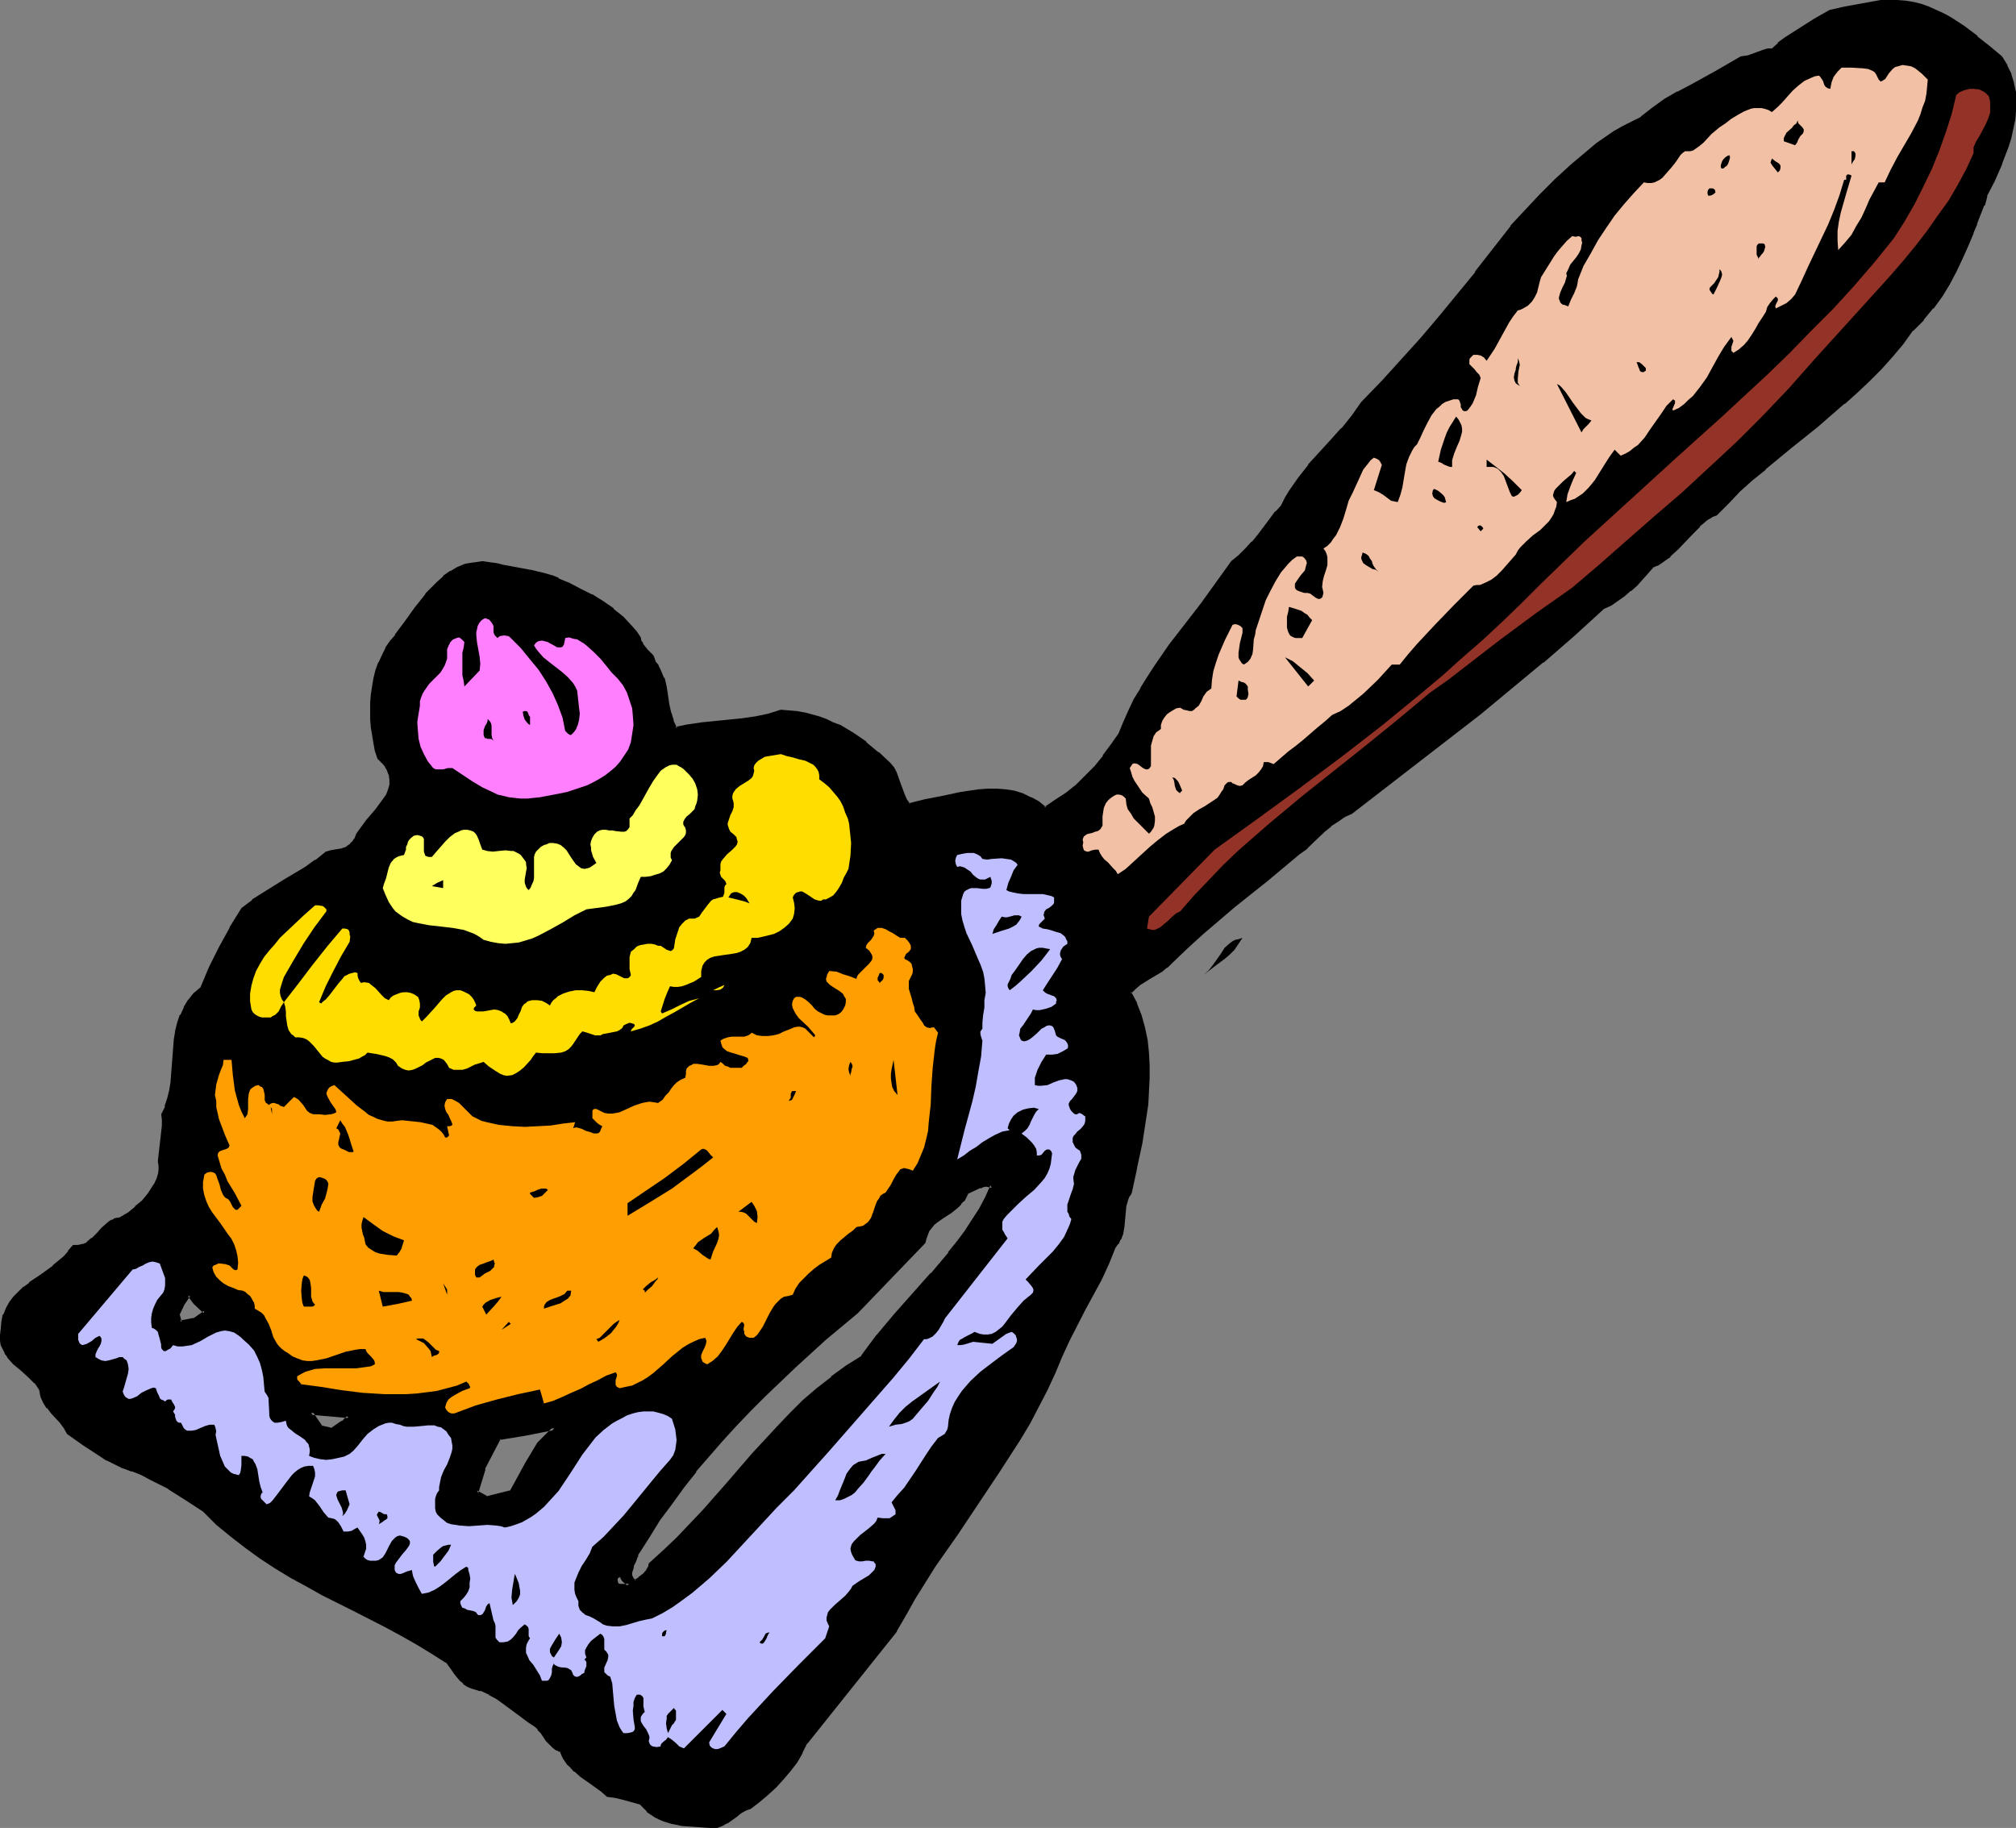 <?xml version="1.0" encoding="UTF-8" standalone="no"?>
<svg
   version="1.0"
   width="129.937mm"
   height="117.824mm"
   id="svg75"
   sodipodi:docname="Spatula 18.wmf"
   xmlns:inkscape="http://www.inkscape.org/namespaces/inkscape"
   xmlns:sodipodi="http://sodipodi.sourceforge.net/DTD/sodipodi-0.dtd"
   xmlns="http://www.w3.org/2000/svg"
   xmlns:svg="http://www.w3.org/2000/svg">
  <rect width="100%" height="100%" fill="#808080" stroke="none"/>
  <sodipodi:namedview
     id="namedview75"
     pagecolor="#ffffff"
     bordercolor="#000000"
     borderopacity="0.25"
     inkscape:showpageshadow="2"
     inkscape:pageopacity="0.0"
     inkscape:pagecheckerboard="0"
     inkscape:deskcolor="#d1d1d1"
     inkscape:document-units="mm" />
  <defs
     id="defs1">
    <pattern
       id="WMFhbasepattern"
       patternUnits="userSpaceOnUse"
       width="6"
       height="6"
       x="0"
       y="0" />
  </defs>
  <path
     style="fill:#000000;fill-opacity:1;fill-rule:evenodd;stroke:none"
     d="m 46.056,315.569 -1.616,1.939 -1.131,2.747 0.646,1.777 3.232,-0.485 2.747,-1.939 -2.424,-2.262 z M 487.385,14.058 l 1.293,2.101 0.808,2.101 0.646,2.101 0.485,2.101 0.162,2.262 -0.162,2.101 -0.162,2.262 -0.323,2.262 -0.646,2.101 -0.646,2.101 -1.616,4.363 -1.778,3.878 -1.778,3.878 -0.323,1.131 -0.323,1.131 -1.778,4.524 -0.808,2.101 -1.293,3.232 -1.454,3.07 -1.454,3.07 -1.616,3.07 -1.939,3.07 -2.101,2.747 -2.262,2.908 -2.586,2.585 -2.424,3.232 -2.586,3.07 -2.747,3.07 -2.909,2.908 -2.909,2.747 -3.07,2.747 -6.464,5.494 -6.464,5.171 -6.302,5.332 -3.232,2.585 -3.07,2.747 -2.747,2.908 -2.909,2.908 -1.131,0.485 -0.97,0.646 -1.939,1.616 -1.778,1.777 -1.778,1.939 -1.778,1.777 -1.939,1.777 -0.97,0.808 -0.97,0.646 -1.131,0.646 -1.131,0.646 -2.586,2.908 -1.293,1.454 -1.454,1.293 -1.616,1.293 -1.454,1.131 -1.616,0.97 -1.778,0.808 -7.434,6.786 -7.434,6.463 -7.595,6.302 -7.757,6.302 -15.675,12.119 -15.514,12.119 -1.778,0.808 -1.778,0.969 -1.616,1.293 -1.616,1.293 -3.07,2.908 -1.454,1.454 -1.616,1.131 -7.918,6.625 -3.878,3.07 -4.04,3.232 -7.757,6.625 -3.717,3.393 -3.717,3.555 -1.131,1.131 -1.293,0.969 -2.586,1.616 -2.586,1.616 -1.293,0.969 -1.131,1.131 1.293,2.908 1.131,2.747 0.808,3.07 0.646,2.908 0.323,3.07 0.162,3.07 v 3.232 3.07 l -0.323,3.232 -0.323,3.232 -1.131,6.14 -1.293,6.14 -1.293,5.979 -0.485,0.646 -0.323,0.808 -0.323,1.616 -0.323,1.777 -0.162,1.777 -0.162,1.777 -0.323,1.616 -0.323,0.808 -0.323,0.808 -0.485,0.808 -0.485,0.646 -1.616,3.878 -1.939,3.878 -3.878,7.594 -3.878,7.594 -1.778,3.878 -1.616,3.878 -1.939,4.201 -2.101,4.04 -2.262,4.04 -2.262,3.878 -5.01,7.918 -5.171,7.756 -5.333,7.594 -5.171,7.756 -4.848,7.756 -2.424,3.878 -2.101,4.04 -21.816,27.307 -1.131,2.262 -1.293,2.262 -1.616,2.101 -1.778,2.101 -1.778,1.939 -1.939,1.777 -2.101,1.777 -2.101,1.454 -1.131,0.646 -1.131,0.646 -1.131,0.646 -1.131,0.808 -1.131,0.808 -1.131,0.646 -1.293,0.485 -1.454,0.162 -2.262,-0.162 -2.262,-0.162 -2.424,-0.323 -2.262,-0.485 -2.101,-0.646 -1.131,-0.323 -0.97,-0.485 -0.97,-0.646 -0.808,-0.808 -0.808,-0.808 -0.97,-0.969 -3.878,-1.131 -2.101,-0.323 -1.939,-0.323 -1.454,-1.293 -3.394,-2.424 -1.616,-1.131 -1.616,-1.293 -1.293,-1.454 -1.293,-1.454 -0.323,-0.969 -0.485,-0.97 -0.97,-0.485 -0.97,-0.485 -0.646,-0.808 -0.808,-0.808 -0.646,-0.969 -0.646,-0.808 -0.646,-0.969 -0.808,-0.808 -1.778,-1.293 -1.939,-1.293 -3.717,-2.908 -1.939,-1.293 -1.939,-1.131 -2.101,-0.808 -0.97,-0.323 -1.131,-0.323 -1.131,-0.485 -0.808,-0.646 -0.808,-0.646 -0.646,-0.808 -0.646,-0.97 -0.808,-0.808 -1.293,-1.777 -3.717,-2.424 -3.717,-2.262 -3.717,-2.101 -3.878,-1.939 -7.595,-3.878 -7.757,-4.04 -3.717,-1.939 -3.878,-2.101 -3.717,-2.424 -3.555,-2.262 -3.717,-2.585 -3.394,-2.747 -3.555,-2.908 -3.232,-3.232 -4.202,-2.908 -4.363,-2.585 -4.363,-2.424 -2.262,-0.969 -2.262,-0.969 -2.101,-0.808 -2.101,-0.808 -1.939,-0.969 -1.939,-1.293 -3.717,-2.585 -3.878,-2.585 -0.646,-1.293 -0.97,-1.293 -2.262,-2.424 -0.97,-1.293 -0.808,-1.293 -0.646,-1.293 -0.162,-0.808 -0.162,-0.808 -0.646,-0.969 -0.646,-0.808 -1.616,-1.616 -1.778,-1.616 -1.778,-1.454 -1.454,-1.616 -0.646,-0.969 -0.485,-0.969 -0.323,-0.969 -0.162,-1.131 v -1.131 l 0.162,-1.293 v -1.939 l 0.485,-1.616 0.646,-1.616 0.808,-1.293 0.97,-1.293 1.131,-1.131 1.293,-1.293 1.454,-0.969 2.747,-2.101 2.909,-2.101 2.747,-2.262 1.131,-1.293 1.131,-1.454 0.808,0.162 0.808,-0.162 0.808,-0.323 0.808,-0.323 1.293,-0.97 1.293,-1.293 1.131,-1.293 1.293,-1.131 0.808,-0.485 0.646,-0.485 0.808,-0.162 0.808,-0.162 1.939,-1.293 1.778,-1.454 1.778,-1.454 1.454,-1.777 1.293,-1.777 0.485,-0.969 0.323,-1.131 0.323,-0.969 0.323,-1.131 v -0.969 l -0.162,-1.131 0.646,-5.817 0.323,-2.908 v -1.454 l -0.162,-1.293 0.808,-1.777 0.646,-1.939 0.485,-1.939 0.162,-2.101 0.485,-4.201 0.162,-2.101 0.162,-2.101 0.162,-2.101 0.323,-1.939 0.485,-1.939 0.646,-1.939 0.808,-1.777 1.131,-1.777 1.293,-1.616 0.808,-0.646 0.97,-0.808 2.101,-5.009 2.262,-4.847 2.747,-4.686 2.747,-4.686 2.424,-1.939 2.586,-1.777 5.333,-3.07 5.171,-3.232 2.424,-1.616 2.424,-2.101 0.97,-0.162 0.97,-0.162 1.939,-0.485 0.97,-0.323 0.808,-0.485 0.808,-0.808 0.646,-0.808 0.646,-1.293 0.646,-1.131 1.939,-2.424 0.97,-1.131 0.97,-1.131 1.778,-2.424 0.808,-1.293 0.646,-1.293 0.323,-1.131 v -1.293 l -0.162,-1.293 -0.646,-1.293 -0.323,-0.808 -0.485,-0.646 -0.646,-0.646 -0.808,-0.646 -0.485,-1.777 -0.485,-1.939 -0.323,-1.939 -0.162,-1.939 -0.162,-1.939 v -1.939 -2.101 l 0.162,-1.939 0.323,-1.939 0.323,-1.939 0.485,-1.939 0.646,-1.939 0.808,-1.777 0.97,-1.616 0.97,-1.616 1.293,-1.454 2.262,-3.232 2.424,-3.393 2.586,-3.393 1.454,-1.454 1.454,-1.454 1.454,-1.293 1.616,-1.293 1.778,-0.808 1.778,-0.808 1.939,-0.485 2.101,-0.162 1.131,0.162 h 1.131 l 1.131,0.323 1.293,0.323 3.394,0.646 3.555,0.646 3.394,0.808 1.616,0.485 1.778,0.646 2.586,1.293 2.747,1.293 2.747,1.454 2.747,1.454 2.424,1.939 2.424,1.939 2.101,2.262 1.131,1.293 0.808,1.293 0.162,0.808 0.485,0.808 1.131,1.454 1.293,1.293 0.485,0.808 0.323,0.808 0.485,0.969 0.646,0.969 0.808,1.939 0.485,2.101 0.323,2.101 0.485,2.101 0.323,2.101 0.646,1.939 0.485,0.969 0.485,0.97 3.07,-0.646 3.232,-0.485 6.626,-0.646 3.232,-0.485 3.232,-0.323 3.07,-0.646 3.07,-0.969 1.939,0.162 1.939,0.162 1.778,0.323 1.778,0.323 1.778,0.646 1.778,0.646 1.616,0.646 1.616,0.808 3.232,1.777 3.232,2.262 2.909,2.424 2.747,2.585 0.97,1.131 0.646,1.131 0.808,2.747 0.97,2.585 0.646,1.131 0.808,1.131 1.939,-0.323 2.101,-0.485 4.202,-0.969 4.363,-0.808 4.363,-0.646 2.262,-0.162 h 2.101 l 2.101,0.162 2.101,0.323 2.101,0.646 1.939,0.808 1.778,1.131 1.778,1.293 2.747,-1.616 2.586,-1.939 2.586,-1.939 2.262,-2.262 2.262,-2.424 2.101,-2.424 1.939,-2.747 1.778,-2.585 1.131,-2.908 1.293,-2.908 1.454,-2.747 1.454,-2.585 1.778,-2.747 1.616,-2.585 3.717,-5.171 3.717,-5.009 3.878,-5.171 3.878,-5.009 3.555,-5.171 1.778,-1.454 1.616,-1.616 1.616,-1.777 1.454,-1.777 1.454,-1.939 1.454,-1.777 1.454,-1.777 1.454,-1.616 0.808,-1.777 0.97,-1.777 1.131,-1.616 1.131,-1.616 2.424,-3.07 5.333,-5.817 2.747,-3.07 2.586,-3.07 2.262,-3.232 5.01,-5.171 4.686,-5.171 4.686,-5.171 4.525,-5.332 8.888,-10.988 8.565,-11.149 3.555,-3.716 3.555,-3.878 3.717,-3.716 3.878,-3.555 4.04,-3.393 1.939,-1.777 4.202,-2.908 2.262,-1.293 2.262,-1.131 2.262,-1.131 2.909,-2.262 2.909,-1.939 3.07,-1.777 3.07,-1.777 6.141,-3.393 3.07,-1.616 3.07,-1.939 h 0.97 l 0.97,-0.162 1.778,-0.808 1.778,-0.646 0.97,-0.162 0.97,-0.162 1.778,-1.293 1.778,-1.293 3.394,-2.424 3.717,-2.262 3.555,-2.101 3.555,-0.646 3.394,-0.808 3.555,-0.646 1.939,-0.162 1.778,-0.162 h 2.101 l 1.939,0.323 1.939,0.323 1.939,0.485 1.778,0.646 1.778,0.646 1.778,0.969 1.616,0.808 3.394,2.262 3.07,2.424 3.07,2.424 z m -245.632,274.851 -0.808,-0.162 -0.808,-0.162 -0.808,0.162 -0.646,0.323 -3.07,1.454 -0.485,0.808 -0.646,0.969 -0.485,0.808 -0.808,0.646 -1.778,1.293 -1.616,1.131 -1.616,1.293 -0.808,0.646 -1.293,1.454 -0.485,0.969 -0.323,0.969 -0.162,1.131 -16.483,16.966 -7.757,6.463 -7.434,6.786 -7.272,6.948 -3.555,3.555 -3.555,3.716 -3.394,3.716 -3.232,3.716 -3.232,3.878 -3.07,3.878 -2.909,3.878 -2.747,4.04 -2.747,4.04 -2.586,4.04 v 0.485 l -0.162,0.323 -0.485,0.969 -0.323,0.969 -0.323,0.969 -0.323,0.969 0.162,0.808 v 0.485 l 0.323,0.323 0.323,0.485 0.323,0.323 1.131,-0.808 1.293,-0.969 0.485,-0.646 0.323,-0.485 0.323,-0.646 0.323,-0.808 3.394,-3.07 3.232,-3.07 3.07,-3.393 3.232,-3.232 5.979,-6.786 5.979,-6.948 6.141,-6.625 3.07,-3.232 3.232,-3.232 3.394,-2.908 3.394,-2.747 3.717,-2.747 3.717,-2.424 1.939,-2.585 1.939,-2.585 4.202,-5.009 4.525,-5.009 4.363,-5.009 4.363,-5.009 1.939,-2.747 1.939,-2.585 1.939,-2.585 1.616,-2.747 1.454,-2.908 z m -90.334,95.172 -0.485,-0.162 -0.485,0.162 -0.323,0.162 -0.162,0.485 v 0.485 l 0.162,0.485 0.323,0.323 0.485,0.323 h 0.646 0.646 l 0.646,-0.162 0.162,-0.162 0.323,-0.162 h -0.485 l -0.97,-0.969 -0.323,-0.323 z m -29.896,-33.771 -3.717,7.433 -1.778,5.817 2.586,1.293 5.818,-1.293 4.04,-6.948 2.909,-4.847 3.717,-3.878 -7.595,1.454 z m -45.733,-6.14 2.262,3.555 2.747,0.485 2.747,-1.616 1.454,-1.454 z"
     id="path1" />
  <path
     style="fill:#000000;fill-opacity:1;fill-rule:evenodd;stroke:none"
     d="m 46.056,314.761 -1.939,2.585 -1.293,2.908 0.808,2.424 3.878,-0.646 3.232,-2.262 -2.909,-2.747 v 0.162 l -1.778,-2.424 -0.323,0.969 1.454,1.939 v 0 l 2.424,2.262 0.162,-0.646 -2.747,1.939 0.162,-0.162 -3.394,0.646 0.485,0.323 -0.485,-1.777 -0.162,0.323 1.293,-2.747 v 0 l 1.454,-2.101 h -0.646 z"
     id="path2" />
  <path
     style="fill:#000000;fill-opacity:1;fill-rule:evenodd;stroke:none"
     d="m 487.062,14.381 v 0 l 1.131,2.101 v -0.162 l 0.97,2.101 -0.162,-0.162 0.646,2.262 v -0.162 l 0.485,2.101 v 0 l 0.162,2.262 v 2.101 0 l -0.323,2.101 -0.323,2.262 v 0 l -0.646,2.101 -0.646,2.262 -1.454,4.201 v -0.162 l -1.778,4.04 -1.939,3.878 -0.323,1.131 -0.323,1.131 v 0 l -1.778,4.363 v 0.162 l -0.808,2.262 v -0.162 l -1.293,3.232 -1.293,3.07 -1.454,3.07 -1.778,3.07 v 0 l -1.778,2.908 -2.101,2.908 v 0 l -2.262,2.747 v 0 l -2.586,2.585 h -0.162 l -2.424,3.232 h 0.162 l -2.586,3.232 v -0.162 l -2.747,3.07 -2.909,2.908 -2.909,2.747 -3.07,2.908 v 0 l -6.302,5.332 -6.464,5.171 -6.464,5.332 v 0 l -3.232,2.585 -2.909,2.747 -2.909,2.908 -2.909,2.908 0.162,-0.162 -1.131,0.646 v 0 l -1.131,0.646 v 0 l -1.939,1.616 v 0 l -1.778,1.777 -3.555,3.716 -1.939,1.777 h 0.162 l -0.97,0.808 -1.131,0.646 -1.131,0.646 h 0.162 l -1.293,0.485 -2.586,3.07 -1.293,1.454 -1.454,1.293 v 0 l -1.454,1.293 v 0 l -1.616,1.131 -1.616,0.969 v 0 l -1.616,0.808 -7.595,6.786 -7.434,6.463 v 0 l -7.595,6.302 -7.757,6.302 v -0.162 l -15.514,12.119 -15.675,12.119 h 0.162 l -1.778,0.97 h -0.162 l -1.616,0.969 -1.778,1.131 v 0.162 l -1.616,1.293 -3.07,2.908 -1.454,1.454 v 0 l -1.616,1.131 -7.757,6.625 -4.04,3.07 -3.878,3.232 h -0.162 l -7.757,6.625 -3.717,3.393 -3.717,3.555 -1.131,1.131 v 0 l -1.131,0.969 v -0.162 l -2.747,1.616 -2.586,1.616 v 0.162 l -1.131,0.97 h -0.162 l -1.293,1.454 1.454,3.07 v -0.162 l 0.97,2.908 0.808,3.07 v -0.162 l 0.646,3.07 0.323,3.07 v -0.162 l 0.323,3.07 v 3.232 l -0.162,3.07 v 0 l -0.323,3.07 -0.323,3.232 -0.97,6.302 -1.293,5.979 v 0 l -1.454,5.979 0.162,-0.162 -0.485,0.808 v 0 l -0.323,0.808 v 0 l -0.485,1.616 v 0.162 l -0.323,1.777 -0.162,1.777 -0.162,1.777 -0.323,1.616 v 0 l -0.162,0.808 v -0.162 l -0.323,0.808 v 0 l -0.485,0.646 v 0 l -0.646,0.808 -1.616,3.878 -1.778,3.878 -3.878,7.594 -4.04,7.594 -1.778,3.878 -1.454,3.878 -1.939,4.201 -2.101,4.04 -2.262,3.878 v 0 l -2.424,4.04 -5.01,7.756 -5.171,7.756 -5.171,7.594 -5.171,7.756 -5.01,7.756 -2.262,4.04 v 0 l -2.262,4.04 h 0.162 l -21.978,27.307 -0.97,2.262 v 0 l -1.454,2.101 -1.454,2.101 v 0 l -1.778,2.101 -1.778,1.939 -1.939,1.777 -2.101,1.777 v -0.162 l -1.939,1.616 v 0 l -1.131,0.485 -1.293,0.646 v 0 l -1.131,0.808 -0.97,0.808 -1.131,0.808 v 0 l -1.131,0.646 v -0.162 l -1.293,0.485 h 0.162 l -1.454,0.162 h 0.162 l -2.424,-0.162 v 0 l -2.262,-0.162 v 0 l -2.424,-0.323 -2.101,-0.323 v 0 l -2.101,-0.646 v 0 l -0.97,-0.485 -1.131,-0.485 h 0.162 l -0.97,-0.646 -0.97,-0.646 h 0.162 l -0.97,-0.808 -0.808,-0.969 -4.04,-1.131 h -0.162 l -1.939,-0.485 -2.101,-0.323 0.323,0.162 -1.616,-1.293 v -0.162 l -3.232,-2.424 -1.778,-1.131 v 0.162 l -1.454,-1.293 v 0 l -1.293,-1.454 v 0.162 l -1.131,-1.616 v 0 l -0.485,-0.808 -0.485,-1.131 -1.131,-0.485 h 0.162 l -0.97,-0.646 v 0.162 l -0.646,-0.808 -0.808,-0.808 h 0.162 l -0.808,-0.808 -0.646,-0.969 -0.646,-0.969 v 0 l -0.808,-0.808 -1.939,-1.293 -1.939,-1.293 -3.717,-2.908 -1.778,-1.293 -1.939,-1.131 h -0.162 l -0.323,0.808 h -0.162 l 2.101,1.131 1.778,1.293 3.717,2.747 1.939,1.454 1.939,1.293 -0.162,-0.162 0.808,0.808 h -0.162 l 0.808,0.808 0.646,0.969 0.646,0.969 v 0 l 0.808,0.808 0.808,0.808 0.808,0.646 h 0.162 l 0.97,0.485 -0.162,-0.323 0.323,0.969 0.485,0.969 1.131,1.616 h 0.162 l 1.293,1.454 h 0.162 l 1.454,1.293 v 0 l 1.616,1.131 3.394,2.424 v 0 l 1.454,1.293 2.262,0.323 1.939,0.485 v 0 l 4.04,1.131 -0.323,-0.162 0.97,0.97 0.808,0.808 v 0.162 l 0.97,0.646 0.97,0.646 v 0 l 0.97,0.485 1.131,0.485 v 0 l 2.101,0.646 h 0.162 l 2.262,0.485 2.262,0.162 h 0.162 l 2.262,0.162 h -0.162 l 2.424,0.162 h 0.162 1.454 l 1.293,-0.485 v 0 l 1.131,-0.646 h 0.162 l 1.131,-0.808 1.131,-0.808 0.97,-0.808 v 0 l 1.131,-0.646 1.293,-0.485 2.101,-1.616 v 0 l 2.101,-1.777 1.939,-1.777 1.778,-1.939 1.778,-2.101 v 0 l 1.616,-2.101 1.293,-2.262 v -0.162 l 1.131,-2.262 v 0.162 l 21.816,-27.307 v -0.162 l 2.262,-3.878 v 0 l 2.262,-4.04 4.848,-7.756 5.333,-7.594 5.171,-7.756 5.171,-7.756 5.01,-7.756 2.424,-4.04 v 0 l 2.101,-4.04 2.101,-4.04 1.939,-4.201 1.616,-3.878 1.778,-3.878 3.878,-7.594 4.04,-7.433 1.778,-3.878 1.616,-4.04 v 0.162 l 0.485,-0.808 h 0.162 l 0.323,-0.646 v -0.162 l 0.485,-0.646 v -0.162 l 0.323,-0.808 v 0 l 0.323,-1.777 0.162,-1.777 0.162,-1.777 0.162,-1.616 v 0 l 0.485,-1.616 v 0 l 0.323,-0.808 v 0.162 l 0.485,-0.808 1.293,-5.979 v -0.162 l 1.293,-5.979 0.97,-6.302 0.485,-3.232 0.162,-3.07 v -0.162 l 0.162,-3.07 v -3.232 l -0.162,-3.07 v 0 l -0.323,-3.07 -0.646,-3.07 v 0 l -0.808,-2.908 -1.131,-2.908 v -0.162 l -1.454,-2.747 v 0.485 l 1.131,-1.131 v 0 l 1.131,-0.969 v 0 l 2.586,-1.616 2.747,-1.616 v 0 l 1.131,-0.97 h 0.162 l 1.131,-1.131 3.717,-3.555 3.717,-3.393 7.757,-6.625 v 0 l 4.04,-3.232 3.878,-3.07 7.918,-6.625 1.616,-1.131 v 0 l 1.454,-1.454 3.07,-2.908 1.616,-1.293 h -0.162 l 1.778,-1.131 1.616,-1.131 v 0 l 1.778,-0.808 15.675,-12.119 15.675,-12.119 v 0 l 7.595,-6.302 7.595,-6.302 h 0.162 l 7.434,-6.463 7.434,-6.786 -0.162,0.162 1.778,-0.808 v 0 l 1.616,-1.131 1.616,-1.131 v 0 l 1.454,-1.293 h 0.162 l 1.454,-1.293 1.293,-1.454 2.586,-2.908 h -0.162 l 1.131,-0.485 h 0.162 l 0.97,-0.646 1.131,-0.808 0.97,-0.646 v -0.162 l 1.939,-1.777 3.555,-3.716 1.778,-1.777 h -0.162 l 1.939,-1.616 v 0 l 1.131,-0.646 h -0.162 l 1.293,-0.485 2.909,-2.908 2.747,-2.908 3.07,-2.747 3.232,-2.585 h -0.162 l 6.464,-5.332 6.464,-5.171 6.302,-5.494 h 0.162 l 3.07,-2.747 2.909,-2.747 2.909,-2.908 2.747,-3.07 v 0 l 2.586,-3.07 v 0 l 2.424,-3.393 v 0.162 l 2.586,-2.585 v -0.162 l 2.262,-2.747 h 0.162 l 2.101,-2.908 1.778,-2.908 v 0 l 1.616,-3.07 1.454,-3.07 1.454,-3.232 1.293,-3.07 v -0.162 l 0.97,-2.262 -0.162,0.162 1.778,-4.524 h 0.162 l 0.323,-1.131 0.323,-1.293 -0.162,0.162 1.939,-3.716 1.778,-4.04 v -0.162 l 1.616,-4.201 0.646,-2.101 0.485,-2.262 v 0 l 0.485,-2.262 0.162,-2.101 v -0.162 -2.101 -2.262 0 l -0.485,-2.101 v -0.162 l -0.646,-2.101 v -0.162 l -0.97,-1.939 v -0.162 l -1.293,-2.101 z"
     id="path3" />
  <path
     style="fill:#000000;fill-opacity:1;fill-rule:evenodd;stroke:none"
     d="m 119.422,412.034 -2.101,-0.969 v 0 l -1.131,-0.323 -1.131,-0.323 0.162,0.162 -1.131,-0.485 h 0.162 l -0.97,-0.646 h 0.162 l -0.808,-0.646 v 0.162 l -0.646,-0.969 -0.646,-0.969 -0.646,-0.808 -1.454,-1.777 -3.717,-2.424 -3.717,-2.262 h -0.162 l -3.717,-2.101 -3.878,-2.101 -7.595,-3.878 -7.595,-3.878 -3.878,-2.101 -3.717,-2.101 v 0 l -3.717,-2.262 -3.717,-2.424 -3.555,-2.424 -3.555,-2.747 h 0.162 l -3.555,-2.908 -3.394,-3.232 -4.202,-2.908 -4.202,-2.585 h -0.162 l -4.363,-2.424 -2.262,-1.131 -2.262,-0.969 h -0.162 l -2.101,-0.646 h 0.162 l -2.101,-0.808 -1.939,-1.131 v 0 l -1.939,-1.131 -3.717,-2.585 -3.717,-2.585 0.162,0.162 -0.808,-1.293 v -0.162 l -0.97,-1.293 v 0 l -2.262,-2.424 -0.97,-1.293 v 0.162 l -0.808,-1.293 v 0 l -0.646,-1.293 h 0.162 l -0.323,-0.808 v 0.162 -0.808 l -0.646,-1.131 -0.808,-0.969 v 0 l -1.616,-1.616 -1.778,-1.616 -1.778,-1.454 -1.454,-1.616 H 2.586 l -0.646,-0.808 v 0 l -0.646,-0.969 -0.323,-0.969 v 0.162 l -0.162,-1.131 v 0 -1.131 0.162 l 0.162,-1.454 v 0 l 0.162,-1.939 v 0.162 l 0.485,-1.616 v 0 l 0.646,-1.616 v 0.162 l 0.808,-1.293 0.97,-1.454 -0.162,0.162 1.131,-1.131 1.293,-1.293 v 0 l 1.293,-0.969 v 0 l 2.909,-2.101 2.909,-2.101 v 0 l 2.747,-2.262 1.131,-1.293 v 0 l 1.131,-1.454 -0.485,0.162 h 0.97 0.97 v 0 l 0.97,-0.323 0.646,-0.485 v 0 l 1.454,-0.969 v 0 l 1.293,-1.293 1.131,-1.293 1.293,-1.131 v 0 l 0.646,-0.485 v 0 l 0.808,-0.323 h -0.162 l 0.808,-0.323 v 0 h 0.808 l 2.101,-1.454 1.778,-1.293 v -0.162 l 1.778,-1.454 1.454,-1.777 h 0.162 l 1.131,-1.939 v 0 l 0.485,-0.969 0.162,-0.162 0.323,-0.969 0.323,-0.97 v -0.162 l 0.162,-0.969 v -1.131 -1.131 0 l 0.646,-5.817 0.162,-2.747 v -1.616 -1.293 0.162 l 0.646,-1.777 h 0.162 l 0.646,-1.939 0.323,-2.101 v 0 l 0.323,-2.101 0.323,-4.201 0.323,-1.939 v -0.162 -2.101 0.162 l 0.323,-2.101 0.323,-2.101 v 0.162 l 0.485,-1.939 0.646,-1.939 h -0.162 l 0.808,-1.777 v 0 l 1.131,-1.616 v 0 l 1.293,-1.616 0.808,-0.646 v 0 l 0.97,-0.808 2.101,-5.009 2.424,-5.009 2.586,-4.686 v 0 l 2.909,-4.524 h -0.162 l 2.424,-1.939 v 0 l 2.586,-1.777 5.171,-3.07 5.171,-3.07 2.586,-1.777 v 0 l 2.424,-2.101 -0.323,0.162 1.131,-0.162 0.97,-0.162 v 0 l 1.939,-0.485 0.97,-0.485 0.97,-0.485 0.808,-0.808 0.808,-0.969 0.485,-1.131 v 0 l 0.808,-1.131 1.778,-2.424 v 0 l 0.97,-1.131 0.97,-1.131 0.162,-0.162 1.778,-2.424 0.646,-1.131 v -0.162 l 0.646,-1.293 v 0 l 0.323,-1.293 0.162,-1.293 -0.323,-1.454 -0.485,-1.454 -0.485,-0.646 -0.485,-0.646 v -0.162 l -0.646,-0.646 -0.808,-0.646 0.162,0.162 -0.485,-1.777 -0.485,-1.939 v 0.162 l -0.323,-1.939 -0.162,-1.939 -0.162,-1.939 v 0 l -0.162,-1.939 0.162,-2.101 0.162,-1.939 v 0 l 0.323,-1.939 0.323,-1.939 v 0 l 0.485,-1.777 0.646,-1.939 h -0.162 l 0.808,-1.777 0.97,-1.616 v 0.162 l 1.131,-1.777 h -0.162 l 1.293,-1.454 v 0 l 2.424,-3.232 2.424,-3.232 2.586,-3.393 h -0.162 l 1.454,-1.454 1.454,-1.454 1.454,-1.293 h -0.162 l 1.778,-1.131 h -0.162 l 1.778,-0.969 v 0 l 1.778,-0.646 h -0.162 l -0.162,-0.969 -1.939,0.808 v 0 l -1.616,0.969 h -0.162 l -1.616,1.131 v 0.162 l -1.454,1.293 -1.454,1.454 -1.454,1.454 v 0.162 l -2.586,3.232 -2.424,3.393 -2.424,3.232 h 0.162 l -1.293,1.454 v 0 l -1.131,1.616 v 0.162 l -0.808,1.616 -0.808,1.777 -0.162,0.162 -0.646,1.777 -0.485,1.939 v 0 l -0.323,1.939 -0.323,2.101 v 0 l -0.162,1.939 v 2.101 1.939 0.162 l 0.162,1.939 0.323,1.939 0.323,1.939 v 0 l 0.323,1.777 0.646,1.939 0.808,0.808 0.646,0.646 v 0 l 0.485,0.646 -0.162,-0.162 0.485,0.808 0.485,1.293 v -0.162 l 0.162,1.293 v 0 1.293 -0.162 l -0.323,1.131 v 0 l -0.485,1.293 v 0 l -0.808,1.131 -1.778,2.424 v 0 l -0.97,1.131 -0.97,1.131 -0.162,0.162 -1.778,2.424 -0.808,1.131 v 0 l -0.485,1.293 v -0.162 l -0.646,0.969 v -0.162 l -0.646,0.808 v -0.162 l -0.808,0.646 -0.97,0.323 h 0.162 l -2.101,0.323 h 0.162 l -0.97,0.162 -1.131,0.323 -2.586,2.101 v -0.162 l -2.424,1.777 -5.171,3.07 -5.171,3.232 -2.586,1.616 v 0.162 l -2.586,1.939 -2.909,4.686 v 0.162 l -2.586,4.686 -2.424,4.847 -2.101,5.009 0.162,-0.162 -0.808,0.646 -0.162,0.162 -0.808,0.646 -1.293,1.616 -0.162,0.162 -0.97,1.616 v 0.162 l -0.808,1.777 h -0.162 l -0.646,1.939 -0.485,1.939 v 0.162 l -0.323,1.939 -0.162,2.101 v 0 l -0.162,2.101 v 0 l -0.162,2.101 -0.323,4.201 -0.323,1.939 v 0 l -0.485,1.939 -0.646,1.939 h 0.162 l -0.97,1.939 0.162,1.293 v 1.454 0 l -0.323,2.908 -0.646,5.655 v 0.162 l 0.162,1.131 v 0.969 0 l -0.162,1.131 v -0.162 l -0.323,1.131 -0.485,0.97 0.162,-0.162 -0.646,0.969 v 0 l -1.131,1.777 v 0 l -1.454,1.777 -1.778,1.454 h 0.162 l -1.778,1.454 -1.939,1.131 h 0.162 l -0.808,0.162 h -0.162 l -0.646,0.162 -0.162,0.162 -0.808,0.323 v 0 l -0.646,0.485 -0.162,0.162 -1.293,1.131 -1.131,1.293 -1.293,1.293 v -0.162 l -1.293,1.131 h 0.162 l -0.808,0.323 h 0.162 l -0.97,0.162 h 0.162 l -0.808,0.162 v 0 H 17.776 l -1.293,1.454 h 0.162 l -1.131,1.293 -2.747,2.262 h 0.162 l -2.909,2.101 -2.909,1.939 v 0.162 L 5.818,313.469 H 5.656 l -1.293,1.293 -1.131,1.131 v 0 l -0.97,1.293 -0.808,1.454 -0.646,1.616 H 0.646 l -0.323,1.777 -0.162,1.939 v -0.162 L 0,325.264 v 0 1.131 0.162 l 0.162,1.131 0.485,0.969 0.485,0.969 v 0.162 l 0.646,0.808 v 0.162 l 1.454,1.616 1.778,1.454 1.778,1.616 1.616,1.616 v -0.162 l 0.646,0.969 0.646,0.969 -0.162,-0.162 0.162,0.646 v 0.162 l 0.162,0.808 0.646,1.454 v 0 l 0.808,1.293 h 0.162 l 0.97,1.293 2.262,2.424 -0.162,-0.162 0.97,1.293 v 0 l 0.808,1.454 3.878,2.747 3.717,2.424 1.939,1.293 h 0.162 l 1.939,0.969 1.939,0.97 h 0.162 l 2.101,0.808 -0.162,-0.162 2.424,0.969 2.101,1.131 4.525,2.262 h -0.162 l 4.363,2.747 4.202,2.747 v 0 l 3.232,3.232 3.555,2.908 v 0 l 3.555,2.747 3.555,2.585 3.717,2.424 3.717,2.262 v 0 l 3.878,2.101 3.717,2.101 7.757,3.878 7.595,3.878 3.878,2.101 3.717,2.101 v 0 l 3.717,2.262 3.555,2.262 v -0.162 l 1.293,1.777 0.646,0.969 0.646,0.808 0.808,0.969 v 0 l 0.808,0.646 v 0.162 l 0.97,0.646 1.131,0.485 1.131,0.323 0.97,0.323 v -0.162 l 2.101,0.969 z"
     id="path4" />
  <path
     style="fill:#000000;fill-opacity:1;fill-rule:evenodd;stroke:none"
     d="m 113.443,138.314 2.101,-0.485 h -0.162 l 2.101,-0.162 v 0 h 1.131 -0.162 l 1.131,0.162 1.293,0.162 v 0 l 1.131,0.323 v 0 l 3.555,0.808 3.394,0.646 v 0 l 3.394,0.808 1.778,0.485 h -0.162 l 1.778,0.646 v -0.162 l 2.586,1.293 2.747,1.293 2.747,1.454 v 0 l 2.586,1.616 2.586,1.777 -0.162,-0.162 2.424,2.101 2.101,2.262 v 0 l 1.131,1.131 h -0.162 l 0.97,1.293 -0.162,-0.162 0.323,0.969 0.485,0.969 v 0 l 1.131,1.293 v 0.162 l 1.293,1.293 v 0 l 0.485,0.808 -0.162,-0.162 0.323,0.808 0.646,0.969 v 0 l 0.485,0.969 0.808,1.939 v 0 l 0.485,1.939 v 0 l 0.485,2.101 0.323,2.101 0.485,2.262 v 0 l 0.485,1.939 0.162,0.162 0.323,0.808 0.808,1.293 3.394,-0.646 v 0 l 3.07,-0.485 6.626,-0.646 3.232,-0.485 3.232,-0.485 3.232,-0.646 v 0 l 3.07,-0.808 h -0.162 1.939 -0.162 l 1.939,0.162 1.939,0.323 h -0.162 l 1.778,0.485 1.778,0.485 1.778,0.646 v 0 l 1.616,0.646 1.616,0.808 v 0 l 3.232,1.777 3.07,2.262 v 0 l 2.909,2.424 v 0 l 2.747,2.585 v -0.162 l 0.808,1.131 0.808,1.293 -0.162,-0.162 0.97,2.585 0.97,2.747 v 0 l 0.646,1.293 0.97,1.293 2.101,-0.323 2.101,-0.485 v 0 l 4.202,-0.969 v 0 l 4.363,-0.808 4.525,-0.646 2.101,-0.162 v 0 h 2.101 v 0 l 2.101,0.162 2.101,0.323 v 0 l 1.939,0.646 v -0.162 l 1.939,0.808 h -0.162 l 1.939,1.131 1.939,1.454 3.07,-1.777 2.586,-1.777 v -0.162 l 2.424,-1.939 h 0.162 l 2.262,-2.262 2.262,-2.424 v 0 l 2.101,-2.585 v 0 l 1.939,-2.585 1.778,-2.747 1.293,-2.908 1.131,-2.747 1.454,-2.747 1.616,-2.747 v 0 l 1.616,-2.585 1.778,-2.585 3.555,-5.171 3.878,-5.171 3.878,-5.009 3.717,-5.171 3.555,-5.171 v 0.162 l 1.778,-1.454 v 0 l 1.616,-1.616 1.616,-1.777 v 0 l 1.454,-1.777 h 0.162 l 1.454,-1.939 1.293,-1.777 1.454,-1.777 v 0 l 1.454,-1.777 0.97,-1.777 0.97,-1.616 v 0 l 0.97,-1.616 1.131,-1.616 v 0 l 2.424,-3.07 v 0 l 5.333,-5.817 2.747,-3.07 v 0 l 2.586,-3.07 v 0 l 2.424,-3.393 -0.162,0.162 5.01,-5.171 4.686,-5.171 4.686,-5.171 4.525,-5.332 v -0.162 l 8.888,-10.826 v 0 l 8.726,-11.149 h -0.162 l 7.11,-7.594 3.717,-3.716 3.878,-3.555 4.04,-3.393 h -0.162 l 2.101,-1.777 v 0.162 l 4.202,-2.908 v 0 l 2.101,-1.293 2.262,-1.293 2.424,-0.969 2.747,-2.262 2.909,-2.101 3.07,-1.777 v 0 l 3.07,-1.777 6.141,-3.232 3.07,-1.777 h 0.162 l 2.909,-1.777 h -0.162 0.97 v 0 l 1.131,-0.162 1.778,-0.808 v 0 l 1.778,-0.646 0.97,-0.162 h -0.162 l 1.131,-0.162 1.939,-1.454 v 0 l 1.616,-1.293 3.555,-2.424 3.555,-2.101 3.717,-2.101 h -0.323 l 3.555,-0.646 3.555,-0.808 3.555,-0.646 1.778,-0.162 v 0 l 1.778,-0.162 h 2.101 -0.162 l 2.101,0.162 1.939,0.323 h -0.162 l 1.939,0.646 1.778,0.485 v 0 l 1.778,0.808 1.778,0.808 1.616,0.969 v 0 l 3.232,2.101 3.07,2.424 v 0 l 3.07,2.424 v 0 l 2.909,2.424 0.646,-0.646 -2.909,-2.424 v 0 L 481.729,8.887 V 8.725 l -3.232,-2.424 -3.232,-2.101 v 0 l -1.778,-0.969 -1.778,-0.808 -1.778,-0.808 v 0 l -1.778,-0.646 -1.939,-0.485 v 0 L 464.276,0.162 462.175,0 v 0 h -2.101 -1.778 -0.162 l -1.778,0.323 -3.555,0.646 -3.555,0.646 -3.555,0.808 -3.717,2.101 -3.555,2.262 -3.555,2.262 -1.778,1.293 v 0.162 l -1.616,1.454 0.162,-0.162 h -0.97 l -1.131,0.323 -1.778,0.646 v 0 l -1.778,0.646 h 0.162 l -0.97,0.162 v 0 l -1.131,0.162 -3.07,1.777 v 0 l -3.07,1.777 -6.141,3.393 -3.07,1.616 h -0.162 l -3.07,1.777 -2.909,2.101 -2.909,2.262 h 0.162 l -2.262,1.131 -2.262,1.131 -2.262,1.293 v 0 l -4.202,2.908 v 0 l -2.101,1.777 v 0 l -4.04,3.393 -3.878,3.555 -3.717,3.716 -7.11,7.594 v 0.162 l -8.726,11.149 h 0.162 L 350.51,77.075 v 0 l -4.525,5.332 -4.686,5.171 -4.686,5.171 -5.01,5.171 v 0 l -2.262,3.232 v 0 l -2.586,3.232 v -0.162 l -2.747,3.07 -5.333,5.817 v 0.162 l -2.424,3.07 v 0 l -1.131,1.616 -1.131,1.616 v 0 l -0.97,1.616 -0.97,1.939 0.162,-0.162 -1.454,1.616 h -0.162 l -1.293,1.777 -1.454,1.939 -1.454,1.939 v 0 l -1.454,1.777 v -0.162 l -1.616,1.777 -1.616,1.616 v 0 l -1.778,1.454 -3.717,5.171 -3.717,5.171 -3.878,5.009 -3.878,5.009 -3.555,5.171 -1.778,2.747 -1.616,2.585 v 0.162 l -1.616,2.585 -1.293,2.747 -1.293,2.908 -1.131,2.747 v 0 l -1.939,2.747 -1.939,2.585 h 0.162 l -2.101,2.585 v 0 l -2.262,2.262 -2.262,2.262 v 0 l -2.424,1.939 v 0 l -2.747,1.777 -2.586,1.777 h 0.485 l -1.778,-1.454 -1.778,-0.969 h -0.162 l -1.939,-0.969 v 0 l -2.101,-0.646 v 0 l -2.101,-0.323 -2.101,-0.162 h -0.162 -2.101 v 0 l -2.262,0.162 -4.363,0.646 -4.525,0.969 v 0 l -4.202,0.808 v 0 l -1.939,0.485 -1.939,0.485 0.323,0.162 -0.808,-1.131 v 0 l -0.485,-1.131 v 0 l -0.97,-2.585 -0.97,-2.747 -0.646,-1.293 -0.97,-1.131 -2.747,-2.585 h -0.162 l -2.909,-2.424 v -0.162 l -3.07,-2.101 -3.232,-1.939 v 0 l -1.778,-0.646 -1.616,-0.808 v 0 l -1.778,-0.646 -1.778,-0.485 -1.778,-0.485 h -0.162 l -1.778,-0.323 -1.939,-0.162 v 0 l -1.939,-0.162 -3.07,0.969 v 0 l -3.07,0.646 -3.394,0.485 -3.232,0.323 -6.464,0.646 -3.232,0.485 h -0.162 l -3.07,0.646 0.485,0.323 -0.485,-0.969 -0.485,-0.969 0.162,0.162 -0.646,-2.101 v 0.162 l -0.485,-2.101 -0.323,-2.262 -0.323,-2.101 v 0 l -0.485,-2.101 h -0.162 l -0.808,-1.939 -0.485,-0.969 v -0.162 l -0.646,-0.808 v 0.162 l -0.323,-0.969 -0.323,-0.808 -1.454,-1.454 v 0 l -1.131,-1.454 h 0.162 l -0.485,-0.646 v 0.162 l -0.162,-0.969 -0.97,-1.454 v 0 l -1.131,-1.293 v 0 l -2.101,-2.262 -2.424,-1.939 v -0.162 l -2.586,-1.777 -2.586,-1.616 h -0.162 l -2.586,-1.293 -2.747,-1.454 -2.747,-1.131 v -0.162 l -1.616,-0.646 h -0.162 l -1.616,-0.485 -3.394,-0.808 h -0.162 l -3.394,-0.646 -3.555,-0.646 h 0.162 l -1.293,-0.323 v 0 l -1.293,-0.162 -1.131,-0.162 v 0 l -1.131,-0.162 v 0 l -2.101,0.323 h -0.162 l -1.939,0.323 v 0 z"
     id="path5" />
  <path
     style="fill:#000000;fill-opacity:1;fill-rule:evenodd;stroke:none"
     d="m 242.238,288.747 -1.293,-0.485 h -0.808 -0.808 v 0 l -0.808,0.323 v 0 l -3.232,1.616 -0.485,0.969 v 0 l -0.646,0.808 v 0 l -0.485,0.808 v 0 l -0.808,0.646 v 0 l -1.616,1.293 -1.778,1.131 -1.616,1.293 v 0 l -0.808,0.646 -1.293,1.616 -0.485,0.969 h -0.162 l -0.323,0.969 v 0 l -0.162,1.293 0.162,-0.323 -16.483,16.966 v 0 l -7.595,6.463 h -0.162 l -7.434,6.786 -7.272,6.948 -3.555,3.555 -3.555,3.716 -3.394,3.716 -3.232,3.716 v 0 l -3.232,3.878 v 0 l -3.07,3.878 -2.909,4.04 -2.909,3.878 -2.586,4.201 -2.586,4.04 -0.162,0.485 -0.162,0.485 v -0.162 l -0.323,0.969 -0.485,0.969 v 0.162 l -0.323,0.808 -0.323,0.969 0.162,1.131 0.162,0.485 0.162,0.485 0.485,0.485 0.646,0.485 1.454,-0.969 v 0 l 1.293,-0.969 0.485,-0.646 v 0 l 0.485,-0.646 v 0 l 0.323,-0.646 0.162,-0.808 v 0.162 l 3.232,-3.07 3.394,-3.07 3.07,-3.393 3.232,-3.232 5.979,-6.786 5.979,-6.948 6.141,-6.625 3.07,-3.232 3.232,-3.232 3.394,-2.908 v 0 l 3.394,-2.747 v 0 l 3.555,-2.747 3.878,-2.424 1.939,-2.585 1.939,-2.585 v 0 l 4.202,-5.009 8.888,-10.018 v 0 l 4.363,-5.171 v 0 l 2.101,-2.585 1.939,-2.585 1.778,-2.747 1.616,-2.747 v 0 l 1.616,-2.908 1.454,-3.232 h -0.97 l -1.293,2.908 -1.454,2.747 v 0 l -1.778,2.747 -1.778,2.747 -1.939,2.585 -2.101,2.585 h 0.162 l -4.363,5.171 v -0.162 l -8.888,10.018 -4.202,5.009 -0.162,0.162 -1.939,2.585 -1.778,2.424 h 0.162 l -3.878,2.424 -3.555,2.585 v 0.162 l -3.555,2.747 v 0 l -3.394,2.908 -3.232,3.232 -3.07,3.232 -6.141,6.625 -5.979,6.948 -5.979,6.786 -3.232,3.393 -3.07,3.232 -3.232,3.07 -3.555,3.232 -0.162,0.808 v 0 l -0.323,0.485 v 0 l -0.323,0.646 v -0.162 l -0.485,0.646 -1.293,0.969 h 0.162 l -1.131,0.646 h 0.485 l -0.485,-0.323 v 0.162 l -0.162,-0.323 v 0 l -0.162,-0.323 v 0 l -0.162,-0.323 v 0 -0.969 0.323 l 0.323,-0.969 0.162,-0.97 v 0.162 l 0.485,-0.97 0.323,-0.969 0.162,-0.162 v -0.323 l 0.162,-0.485 v 0.162 l 2.586,-4.04 2.586,-4.201 2.909,-3.878 2.909,-4.04 3.07,-3.878 h -0.162 l 3.232,-3.716 v 0 l 3.232,-3.716 3.394,-3.716 3.555,-3.716 3.555,-3.555 7.272,-6.948 7.434,-6.786 v 0 l 7.757,-6.463 v 0 l 16.483,-17.128 0.323,-1.293 v 0.162 l 0.323,-0.969 v 0 l 0.323,-0.808 v 0 l 1.293,-1.616 -0.162,0.162 0.808,-0.646 v 0 l 1.616,-1.131 1.778,-1.131 1.616,-1.293 0.162,-0.162 0.646,-0.646 v -0.162 l 0.646,-0.646 h 0.162 l 0.485,-0.969 v 0 l 0.485,-0.97 -0.162,0.162 3.07,-1.454 v 0.162 l 0.646,-0.323 v 0 l 0.808,-0.162 h -0.162 l 0.808,0.162 h -0.162 l 0.808,0.162 -0.323,-0.646 z"
     id="path6" />
  <path
     style="fill:#000000;fill-opacity:1;fill-rule:evenodd;stroke:none"
     d="m 151.904,383.595 -0.97,-0.162 -0.808,0.162 -0.323,0.485 -0.323,0.646 v 0.485 l 0.162,0.646 0.485,0.485 0.646,0.323 h 0.808 v 0 l 0.646,0.162 0.808,-0.162 0.323,-0.162 v -0.162 l 1.131,-0.969 h -1.616 l 0.323,0.162 -0.97,-0.969 -0.323,-0.323 0.162,0.162 -0.162,-0.808 -0.97,0.485 0.323,0.646 0.323,0.485 1.131,0.969 h 0.646 l -0.323,-0.646 -0.323,0.162 h 0.162 l -0.323,0.162 h 0.162 -0.646 0.162 -0.646 v 0 h -0.646 0.162 l -0.485,-0.162 0.162,0.162 -0.323,-0.485 0.162,0.162 -0.162,-0.485 v 0.162 -0.485 l -0.162,0.162 0.323,-0.323 h -0.162 l 0.323,-0.323 -0.162,0.162 0.323,-0.162 h -0.162 l 0.485,0.162 -0.323,-0.323 z"
     id="path7" />
  <path
     style="fill:#000000;fill-opacity:1;fill-rule:evenodd;stroke:none"
     d="m 121.361,349.986 -3.878,7.594 -1.778,6.14 2.909,1.616 6.141,-1.454 4.04,-7.11 v 0 l 2.909,-4.847 v 0.162 l 4.686,-4.847 -8.888,1.777 -6.141,0.97 0.323,0.808 5.979,-0.97 7.434,-1.454 -0.323,-0.808 -3.878,3.878 -2.909,4.847 v 0 l -3.878,7.11 0.162,-0.323 -5.818,1.454 h 0.323 l -2.586,-1.454 0.323,0.646 1.778,-5.817 h -0.162 l 3.878,-7.433 -0.323,0.323 z"
     id="path8" />
  <path
     style="fill:#000000;fill-opacity:1;fill-rule:evenodd;stroke:none"
     d="m 74.821,343.685 3.07,4.363 3.07,0.646 2.747,-1.777 2.101,-2.101 -10.989,-1.131 0.808,0.969 9.211,0.808 -0.162,-0.646 -1.454,1.454 v -0.162 l -2.586,1.777 h 0.323 l -2.747,-0.646 0.323,0.162 -2.424,-3.555 -0.485,0.808 z"
     id="path9" />
  <path
     style="fill:#f2c1a5;fill-opacity:1;fill-rule:evenodd;stroke:none"
     d="m 458.135,19.875 0.646,-0.323 0.485,-0.323 0.808,-1.293 0.97,-1.131 0.646,-0.485 0.646,-0.162 1.131,-0.323 1.131,0.162 0.97,0.162 0.97,0.485 0.808,0.646 0.808,0.646 1.454,1.454 -0.162,1.777 -0.162,1.616 -0.323,1.777 -0.646,1.616 -0.485,1.616 -0.646,1.616 -1.616,3.07 -3.394,5.817 -1.616,3.07 -1.454,3.07 h -1.454 l -1.131,2.101 -1.131,2.101 -0.97,2.262 -0.97,2.101 -1.293,2.101 -1.131,2.101 -1.616,1.939 -1.616,1.777 -0.162,-2.262 v -2.424 l 0.323,-2.262 0.485,-2.262 1.293,-4.524 1.293,-4.363 -0.162,-0.162 -0.485,-0.162 h -0.323 l -0.323,0.323 v 0.323 0.323 0.323 h -0.485 l -1.131,3.716 -1.293,3.555 -1.454,3.555 -1.616,3.393 -1.616,3.393 -1.616,3.393 -1.616,3.555 -1.616,3.393 -0.97,1.131 -1.131,0.969 -1.293,0.646 -1.293,0.646 -0.162,-0.485 0.162,-0.485 0.162,-0.323 0.162,-0.323 0.162,-0.323 v -0.323 -0.162 l -0.485,-0.485 -0.646,0.646 -0.808,0.969 -0.646,0.969 -0.323,1.131 -0.808,1.293 -0.97,1.454 -0.808,1.454 -0.808,1.293 -0.97,1.454 -0.97,1.131 -1.293,1.131 -1.293,0.808 -0.485,-0.485 v -0.485 -0.485 l 0.323,-0.969 0.162,-0.485 -0.162,-0.323 -0.323,-0.646 -1.778,2.424 -1.454,2.424 -2.747,5.009 -1.616,2.262 -1.778,2.262 -1.131,0.969 -0.97,0.969 -1.293,0.969 -1.454,0.646 -0.162,-0.323 0.162,-0.323 0.323,-0.808 0.162,-0.323 v -0.323 -0.323 l -0.485,-0.323 -1.616,1.616 -1.293,1.939 -2.747,3.878 -1.293,1.939 -1.616,1.777 -0.97,0.646 -0.97,0.808 -1.131,0.646 -1.131,0.485 -1.454,-1.454 -1.293,1.777 -1.131,1.777 -2.424,3.878 -1.454,1.777 -1.454,1.454 -0.97,0.646 -0.97,0.646 -0.97,0.323 -1.131,0.485 0.162,-0.969 0.162,-0.969 0.646,-1.777 0.646,-1.616 0.808,-1.777 -0.485,-0.485 -0.646,0.808 -0.97,0.808 -1.131,0.969 -0.97,0.969 -0.808,0.808 -0.323,0.485 -0.162,0.485 -0.162,0.646 0.162,0.485 0.323,0.485 0.485,0.646 -0.162,1.131 -0.323,0.808 -0.323,0.969 -0.485,0.808 -0.646,0.969 -0.646,0.646 -1.454,1.454 -1.778,1.293 -1.616,1.454 -1.454,1.454 -0.646,0.808 -0.485,0.969 -2.262,2.585 -1.131,1.293 -1.293,1.293 -1.293,0.969 -1.293,0.646 -1.454,0.646 h -0.808 l -0.808,0.162 -4.686,4.686 -4.525,4.686 -4.525,4.847 -2.101,2.424 -2.101,2.585 h -1.939 l -1.778,1.939 -1.616,1.777 -3.555,3.393 -1.778,1.454 -1.778,1.454 -1.939,1.293 -2.101,0.969 -1.616,1.454 -1.778,1.454 -3.555,3.07 -1.778,1.454 -1.939,1.454 -3.555,3.07 -1.293,-0.485 h -0.485 -0.646 l -0.162,0.969 -0.485,0.808 -0.646,0.808 -0.646,0.646 -1.778,1.131 -0.808,0.646 -0.646,0.646 -0.646,0.162 -0.646,-0.162 -0.646,-0.323 -0.485,-0.162 -0.323,-0.323 h -0.646 l -0.323,0.162 -0.323,0.323 -0.323,0.323 -0.323,0.969 -0.485,0.646 -0.485,0.808 -0.485,0.646 -1.454,0.969 -1.454,0.969 -1.454,0.808 -1.454,0.969 -1.131,1.131 -0.646,0.646 -0.485,0.808 -1.131,0.485 -1.131,0.646 -2.101,1.293 -2.101,1.616 -1.939,1.616 -3.878,3.555 -1.939,1.777 -1.939,1.293 -0.485,-0.808 -0.646,-0.646 -1.293,-1.454 -0.808,-0.646 -0.646,-0.808 -0.485,-0.808 -0.323,-0.808 h -0.808 l -0.808,0.162 -0.808,0.323 h -0.485 l -0.323,-0.162 -0.323,-0.162 -0.162,-0.485 -0.162,-0.646 0.162,-0.808 -0.162,-0.646 0.162,-0.485 0.162,-0.323 0.646,-0.485 0.485,-0.162 0.808,-0.162 0.808,-0.323 0.646,-0.162 0.646,-0.485 0.162,-0.323 0.323,-0.485 v -1.131 -1.131 l 0.162,-1.131 0.162,-0.969 0.485,-1.131 0.646,-0.808 0.808,-0.646 0.485,-0.323 0.646,-0.323 h 0.646 l 0.646,0.162 0.485,0.323 0.485,0.485 0.162,1.454 0.323,1.131 0.808,1.131 0.646,1.131 1.939,1.939 0.97,0.969 0.808,0.808 0.485,-0.485 0.323,-0.485 0.323,-0.485 0.162,-0.485 0.162,-1.131 v -1.131 l -0.323,-1.131 -0.323,-1.131 -0.485,-0.969 -0.323,-1.131 -1.616,-1.454 -1.293,-1.939 -0.646,-0.969 -0.485,-0.969 -0.323,-1.131 -0.323,-0.969 0.323,-0.485 0.323,-0.485 0.323,-0.162 h 0.323 l 0.646,0.162 0.646,0.485 0.646,0.485 0.646,0.323 h 0.485 l 0.323,-0.162 0.162,-0.162 0.323,-0.485 V 181.618 l 0.323,-1.131 0.323,-1.131 0.646,-0.969 0.485,-0.323 0.646,-0.485 v -0.97 l 0.323,-0.969 0.485,-0.808 0.646,-0.808 0.646,-0.485 0.808,-0.485 0.808,-0.485 0.97,-0.162 0.808,0.485 0.808,0.162 0.646,0.162 h 0.646 l 0.485,-0.323 0.323,-0.323 0.808,-0.646 0.646,-1.131 0.485,-1.131 0.808,-1.131 1.131,-0.808 0.162,-2.101 0.323,-2.101 0.646,-2.101 0.646,-1.939 1.616,-3.716 1.778,-3.555 0.646,-0.162 0.646,0.162 0.646,0.323 0.485,0.485 v 1.131 l -0.323,1.293 -0.323,1.293 -0.162,1.131 -0.162,1.131 v 1.131 l 0.162,0.485 0.323,0.485 0.323,0.485 0.485,0.323 0.485,-0.323 0.485,-0.323 0.646,-0.808 0.485,-1.131 0.162,-1.131 0.162,-2.424 0.323,-1.131 0.162,-1.131 1.616,-4.847 0.808,-2.424 1.131,-2.262 1.293,-2.424 1.293,-2.101 1.778,-2.101 0.97,-0.969 1.131,-0.808 h 0.646 0.646 l 0.485,0.323 0.485,0.646 0.162,0.646 -0.162,0.485 -0.162,0.646 -0.162,0.646 -0.97,1.131 -0.808,1.131 -0.323,0.485 -0.323,0.485 v 0.485 0.485 l 0.162,0.323 0.323,0.323 0.808,0.323 0.97,0.323 h 0.323 0.485 l 0.646,0.162 0.646,0.485 0.646,0.485 0.646,0.323 h 0.162 0.323 l 0.162,-0.162 0.323,-0.162 0.162,-0.485 0.162,-0.646 -0.162,-0.808 -0.162,-0.646 0.162,-1.454 0.323,-1.293 0.485,-1.454 0.323,-1.131 v -1.293 -0.646 l -0.162,-0.646 -0.323,-0.808 -0.485,-0.646 0.97,-0.646 0.808,-0.808 0.646,-0.969 0.646,-0.808 0.97,-1.939 0.808,-2.101 0.646,-2.101 0.646,-2.262 0.97,-1.939 0.97,-2.101 0.808,-1.777 0.808,-1.777 1.293,-1.616 0.485,-0.646 0.808,-0.646 0.808,0.323 0.485,0.323 0.323,0.485 0.323,0.646 -1.939,6.14 0.808,0.323 0.646,0.323 0.808,0.485 0.646,0.485 1.293,0.969 0.808,0.162 0.808,0.162 0.646,-1.777 0.485,-1.777 0.646,-3.878 0.323,-1.777 0.646,-1.777 0.808,-1.616 0.485,-0.808 0.646,-0.646 0.808,-1.616 0.808,-1.777 0.97,-1.939 0.97,-1.777 1.131,-1.454 0.808,-0.646 0.646,-0.646 0.808,-0.485 0.97,-0.323 0.97,-0.323 h 1.131 l 0.323,0.323 0.162,0.485 0.162,0.485 v 0.646 l 0.323,0.485 0.162,0.323 0.485,0.162 h 0.162 l 0.485,-0.162 0.646,-0.808 0.646,-0.969 0.808,-1.939 0.485,-2.101 0.646,-2.101 -0.323,-0.808 -0.646,-0.646 -0.485,-0.646 -0.646,-0.646 -0.646,-0.646 v -0.646 -0.485 l 0.162,-0.323 0.323,-0.323 0.485,-0.485 h 0.97 l 0.808,0.162 0.808,0.485 0.646,0.808 0.97,-1.454 0.97,-1.454 1.778,-3.232 1.778,-3.232 0.97,-1.454 1.131,-1.454 0.646,-0.162 0.646,-0.323 1.131,-0.646 0.97,-0.969 0.646,-0.969 0.646,-1.293 0.323,-1.293 0.323,-1.293 0.323,-1.131 1.616,-2.585 1.616,-2.585 0.97,-1.293 0.97,-1.131 1.131,-1.293 1.293,-1.131 0.808,0.162 0.808,-0.162 0.323,0.162 0.162,0.162 0.162,0.162 v 0.485 l 0.162,0.646 -0.162,0.646 -0.162,0.969 -0.485,0.969 -0.646,0.969 -1.454,1.777 -0.485,1.131 -0.485,0.969 0.162,0.646 -0.162,0.485 -0.323,1.131 -0.646,1.293 -0.485,1.131 -0.323,1.131 v 0.485 l 0.162,0.323 0.162,0.485 0.485,0.485 0.646,0.162 0.808,0.323 0.646,-1.616 0.808,-1.616 0.646,-1.616 0.162,-0.808 0.162,-0.969 1.293,-3.232 1.778,-3.07 1.778,-3.232 1.939,-2.908 2.101,-3.07 2.262,-2.747 2.424,-2.747 2.424,-2.585 0.97,0.162 h 0.808 l 0.808,-0.162 0.646,-0.323 0.646,-0.323 0.646,-0.485 1.131,-1.293 1.131,-1.293 0.646,-0.808 0.485,-0.646 0.97,-1.454 0.485,-0.485 0.646,-0.485 h 0.646 0.646 l 0.646,-0.162 0.485,-0.323 1.131,-0.808 0.97,-0.808 1.939,-2.101 0.97,-0.808 0.97,-0.808 1.454,-0.969 1.454,-1.131 1.616,-0.969 1.454,-0.808 1.616,-0.646 0.808,-0.162 h 0.97 0.808 l 0.808,0.162 0.97,0.323 0.808,0.485 1.293,-1.131 1.293,-1.293 2.424,-2.747 1.454,-1.293 1.454,-1.131 1.778,-0.808 0.808,-0.323 0.97,-0.162 0.323,0.323 0.323,0.485 0.323,0.485 0.162,0.485 0.162,0.485 0.323,0.485 0.485,0.323 0.646,0.162 0.323,-1.616 0.485,-1.293 0.97,-1.293 0.485,-0.485 0.485,-0.485 h 1.131 1.293 l 2.747,0.162 1.293,0.162 1.131,0.485 0.485,0.323 0.323,0.485 0.323,0.646 0.323,0.646 z"
     id="path10" />
  <path
     style="fill:#933226;fill-opacity:1;fill-rule:evenodd;stroke:none"
     d="m 484.638,24.076 0.162,0.808 v 0.969 1.616 l -0.485,1.454 -0.646,1.454 -1.454,2.747 -0.808,1.293 -0.646,1.454 v 1.454 l -1.778,3.878 -2.101,3.878 -2.262,3.878 -2.586,3.555 -2.586,3.716 -2.747,3.555 -2.909,3.555 -3.07,3.555 -6.141,6.786 -6.302,6.948 -6.302,6.948 -6.141,6.948 -6.302,6.625 -6.464,6.463 -6.787,6.302 -6.626,6.14 -6.787,5.817 -6.626,5.817 -6.626,5.817 -6.626,5.655 -4.363,3.07 -4.363,3.07 -8.726,6.463 -4.202,3.232 -8.565,6.625 -4.363,3.07 -7.757,6.463 -7.757,6.302 -7.918,6.302 -7.918,6.302 -7.757,6.463 -3.717,3.232 -3.878,3.393 -3.717,3.555 -3.555,3.716 -3.555,3.716 -3.394,3.878 -0.97,0.485 -0.97,0.808 -0.97,0.969 -0.97,0.808 -0.97,0.808 -0.97,0.485 -0.485,0.162 h -0.485 l -0.646,-0.162 -0.646,-0.162 0.485,-2.908 15.998,-16.32 10.342,-7.433 10.181,-7.433 10.181,-7.594 10.019,-7.756 9.858,-8.079 5.01,-4.201 4.848,-4.363 4.848,-4.201 4.848,-4.524 4.686,-4.524 4.686,-4.686 5.333,-5.171 5.333,-5.171 10.989,-10.018 11.15,-10.18 11.312,-10.18 11.15,-10.341 5.333,-5.171 5.333,-5.494 5.333,-5.332 5.01,-5.494 5.01,-5.817 4.686,-5.817 2.586,-4.04 2.424,-4.201 2.101,-4.201 2.101,-4.363 1.778,-4.363 1.616,-4.524 1.454,-4.524 1.131,-4.686 0.808,-0.646 1.131,-0.485 1.293,-0.323 h 1.131 l 1.293,0.162 0.97,0.485 0.485,0.323 0.485,0.485 0.323,0.323 z"
     id="path11" />
  <path
     style="fill:#000000;fill-opacity:1;fill-rule:evenodd;stroke:none"
     d="m 439.228,32.478 -0.646,0.646 -0.485,0.808 -0.323,0.808 -0.485,0.646 -2.747,-0.969 v -0.808 l 0.323,-0.646 0.323,-0.646 1.293,-1.131 0.485,-0.646 0.646,-0.485 0.323,-0.808 v 0.323 l 0.162,0.485 0.323,0.323 0.323,0.323 0.323,0.323 0.323,0.485 v 0.485 z"
     id="path12" />
  <path
     style="fill:#000000;fill-opacity:1;fill-rule:evenodd;stroke:none"
     d="m 451.995,37.325 v 0.646 l -0.162,0.808 -0.485,0.646 -0.323,0.646 v -3.232 h 0.323 0.323 l 0.162,0.323 z"
     id="path13" />
  <path
     style="fill:#000000;fill-opacity:1;fill-rule:evenodd;stroke:none"
     d="m 421.291,37.81 0.162,0.485 -0.162,0.646 -0.323,0.969 -0.323,0.485 -0.485,0.323 -0.323,0.323 h -0.485 l -0.162,-0.323 v -0.485 l 0.162,-0.485 0.162,-0.485 0.323,-0.485 0.485,-0.485 0.485,-0.323 z"
     id="path14" />
  <path
     style="fill:#000000;fill-opacity:1;fill-rule:evenodd;stroke:none"
     d="m 433.572,41.527 -0.485,0.485 -1.293,-1.616 -0.323,-0.485 -0.162,-0.323 0.162,-0.485 0.162,-0.485 0.808,0.646 0.808,0.485 0.323,0.323 0.162,0.323 v 0.485 z"
     id="path15" />
  <path
     style="fill:#000000;fill-opacity:1;fill-rule:evenodd;stroke:none"
     d="m 417.897,46.859 -0.323,0.323 -0.485,0.323 -0.485,0.162 h -0.162 -0.323 l -0.162,-0.485 v -0.485 l 0.162,-0.485 0.323,-0.323 h 0.485 0.323 l 0.485,0.323 z"
     id="path16" />
  <path
     style="fill:#000000;fill-opacity:1;fill-rule:evenodd;stroke:none"
     d="m 429.856,59.462 0.162,0.646 -0.162,0.646 -0.162,0.485 -0.323,0.485 -0.323,0.323 -0.323,0.485 -0.323,0.323 v 0.323 l -0.162,-0.485 -0.323,-0.646 v -0.646 -0.808 -0.646 l 0.323,-0.485 0.323,-0.162 h 0.323 0.485 z"
     id="path17" />
  <path
     style="fill:#000000;fill-opacity:1;fill-rule:evenodd;stroke:none"
     d="m 417.412,71.742 -0.323,-0.162 -0.323,-0.485 -0.323,-0.485 v -0.323 l 0.162,-0.323 0.97,-0.969 0.646,-0.969 0.323,-0.485 0.162,-0.646 0.162,-0.646 v -0.646 l 0.323,0.323 0.162,0.323 0.162,0.646 -0.162,0.646 -0.323,0.808 -0.808,1.777 -0.485,0.969 z"
     id="path18" />
  <path
     style="fill:#000000;fill-opacity:1;fill-rule:evenodd;stroke:none"
     d="m 370.225,94.041 -0.485,-0.323 -0.485,-0.323 -0.162,-0.323 -0.162,-0.323 -0.162,-0.808 0.162,-0.969 0.323,-0.969 V 89.84 89.678 l 0.162,-0.646 0.323,-0.808 v -0.969 l 0.323,0.808 0.162,0.808 -0.162,0.808 -0.162,0.808 -0.162,1.777 v 0.969 z"
     id="path19" />
  <path
     style="fill:#000000;fill-opacity:1;fill-rule:evenodd;stroke:none"
     d="m 400.929,89.678 v 0.323 0.323 l -0.323,0.162 -0.162,0.162 h -0.485 l -0.323,-0.162 -0.162,-0.162 -0.162,-0.485 -0.162,-0.323 -0.162,-0.485 -0.323,-0.808 h 0.323 0.323 l 0.646,0.485 0.162,0.162 0.323,0.323 z"
     id="path20" />
  <path
     style="fill:#000000;fill-opacity:1;fill-rule:evenodd;stroke:none"
     d="m 387.678,102.443 -0.646,0.808 -0.646,0.646 -0.646,0.646 -0.485,0.808 -5.979,-11.795 0.646,0.323 0.485,0.485 0.97,1.131 1.778,2.585 0.97,1.293 0.97,1.293 1.131,1.131 0.646,0.323 z"
     id="path21" />
  <path
     style="fill:#000000;fill-opacity:1;fill-rule:evenodd;stroke:none"
     d="m 353.742,113.754 h -0.485 l -0.485,-0.162 -0.808,-0.323 -0.323,-0.162 -0.485,-0.323 -0.808,-0.323 0.646,-2.908 0.97,-2.908 0.485,-1.293 0.646,-1.293 0.808,-1.293 0.808,-1.293 0.646,0.808 0.323,0.646 0.323,0.646 0.162,0.808 v 0.808 l -0.162,0.646 -0.485,1.616 -0.646,1.454 -0.646,1.616 -0.485,1.616 v 0.808 z"
     id="path22" />
  <path
     style="fill:#000000;fill-opacity:1;fill-rule:evenodd;stroke:none"
     d="m 370.71,119.409 -0.485,0.646 -0.323,0.323 -0.162,0.162 -0.646,0.323 -0.323,0.162 -0.485,-0.162 -0.485,-0.969 -0.485,-1.293 -0.485,-1.293 -0.485,-1.293 -0.646,-0.969 -0.485,-0.485 -0.323,-0.323 -0.646,-0.323 -0.485,-0.162 h -0.808 -0.808 v -1.777 l 2.101,1.616 2.262,1.777 2.101,1.939 z"
     id="path23" />
  <path
     style="fill:#000000;fill-opacity:1;fill-rule:evenodd;stroke:none"
     d="m 352.288,122.317 -0.323,0.162 h -0.323 l -0.808,-0.323 -0.646,-0.323 -0.808,-0.485 -0.323,-0.485 -0.162,-0.646 0.162,-0.808 0.323,-0.323 0.97,0.485 0.97,0.808 0.323,0.323 0.323,0.485 0.162,0.646 z"
     id="path24" />
  <path
     style="fill:#000000;fill-opacity:1;fill-rule:evenodd;stroke:none"
     d="m 361.176,128.458 0.162,0.323 -0.162,0.162 -0.485,0.485 -0.808,-0.969 0.162,-0.323 0.485,-0.162 0.323,0.162 z"
     id="path25" />
  <path
     style="fill:#000000;fill-opacity:1;fill-rule:evenodd;stroke:none"
     d="m 335.804,139.284 -0.646,-0.485 -0.808,-0.162 -0.808,-0.485 -0.808,-0.485 -0.646,-0.485 -0.323,-0.646 -0.162,-0.485 v -0.323 l 0.162,-0.485 0.162,-0.646 0.808,0.323 0.646,0.485 0.323,0.646 0.485,0.646 0.162,0.646 0.323,0.646 0.485,0.646 z"
     id="path26" />
  <path
     style="fill:#000000;fill-opacity:1;fill-rule:evenodd;stroke:none"
     d="m 319.644,151.079 -2.424,4.363 h -0.808 -0.808 l -0.485,-0.162 -0.646,-0.323 -0.323,-0.323 -0.323,-0.646 -0.162,-0.485 -0.162,-0.646 v -1.293 -1.293 l 0.323,-1.293 0.162,-1.131 1.616,0.485 1.454,0.485 0.646,0.485 0.808,0.485 0.485,0.646 z"
     id="path27" />
  <path
     style="fill:#ff7fff;fill-opacity:1;fill-rule:evenodd;stroke:none"
     d="m 120.23,152.533 v 0.808 0.808 l 0.323,0.646 0.323,0.323 0.323,0.323 0.323,-0.323 0.323,-0.162 0.97,-0.162 0.97,0.162 0.323,0.162 0.323,0.323 2.424,2.424 2.101,2.585 2.262,2.747 1.778,2.747 1.616,2.908 1.293,2.908 1.131,3.07 0.323,1.616 0.323,1.616 0.323,0.323 0.323,0.323 0.485,0.323 h 0.323 l 0.646,-0.646 0.485,-0.646 0.485,-1.131 0.323,-1.293 0.162,-1.454 -0.162,-1.293 -0.162,-1.454 -0.323,-2.908 -0.485,-0.969 -0.485,-0.808 -1.293,-1.454 -1.454,-1.293 -1.454,-1.131 -1.454,-1.131 -1.616,-1.293 -1.131,-1.293 -0.646,-0.808 -0.485,-0.808 0.485,-0.646 0.485,-0.323 0.646,-0.162 h 0.485 l 0.646,0.162 0.646,0.162 0.485,0.323 0.646,0.323 1.131,0.646 h 0.485 0.485 l 0.323,-0.162 0.323,-0.485 0.162,-0.646 0.162,-0.969 0.97,-0.162 0.97,0.323 0.97,0.162 0.808,0.485 0.808,0.485 0.808,0.646 1.616,1.454 1.616,1.616 1.454,1.777 1.293,1.616 1.454,1.454 1.293,1.616 0.97,1.777 0.646,1.939 0.646,1.939 0.162,1.939 0.162,2.101 -0.323,2.101 -0.323,2.101 -0.646,1.777 -0.97,1.454 -0.97,1.454 -1.131,1.293 -1.131,0.969 -1.454,1.131 -1.293,0.808 -1.454,0.808 -1.616,0.808 -1.454,0.485 -3.394,1.131 -3.232,0.646 -3.394,0.646 -1.616,0.162 -1.454,0.162 h -1.616 l -1.454,-0.162 -1.454,-0.162 -1.293,-0.323 -1.454,-0.323 -1.293,-0.646 -2.424,-1.131 -2.424,-1.454 -2.424,-1.616 -2.424,-1.616 h -1.131 l -1.131,0.323 h -1.293 -0.485 l -0.646,-0.323 -1.293,-1.616 -0.97,-1.777 -0.808,-1.777 -0.485,-1.939 -0.162,-1.939 -0.162,-2.101 0.323,-2.101 0.323,-1.939 v -1.131 l 0.323,-0.969 0.323,-0.808 0.485,-0.808 1.131,-1.616 1.293,-1.293 1.454,-1.454 0.485,-0.808 0.485,-0.808 0.323,-0.808 0.323,-0.969 v -1.131 -1.131 l 0.323,-0.808 0.485,-0.969 0.646,-0.646 0.485,-0.162 0.323,-0.162 0.646,-0.162 0.485,0.323 0.323,0.323 0.485,0.485 -0.162,1.293 -0.323,1.293 v 2.747 2.747 l 0.323,1.454 0.162,1.293 3.717,-3.878 0.162,-1.616 -0.162,-1.777 -0.646,-3.555 -0.162,-1.616 v -0.808 l 0.162,-0.646 0.162,-0.808 0.323,-0.646 0.485,-0.646 0.646,-0.485 0.485,-0.162 0.323,0.162 0.485,0.162 0.323,0.323 0.485,0.646 z"
     id="path28" />
  <path
     style="fill:#000000;fill-opacity:1;fill-rule:evenodd;stroke:none"
     d="m 320.129,165.783 -1.454,1.454 -5.656,-7.11 0.97,0.485 0.97,0.485 1.778,1.454 1.778,1.454 z"
     id="path29" />
  <path
     style="fill:#000000;fill-opacity:1;fill-rule:evenodd;stroke:none"
     d="m 303.969,167.237 v 0.808 l 0.162,0.969 -0.162,0.808 -0.162,0.323 -0.323,0.323 h -0.646 -0.646 l -0.485,-0.323 -0.485,-0.485 0.485,-3.878 0.646,0.323 0.646,0.162 0.485,0.323 z"
     id="path30" />
  <path
     style="fill:#000000;fill-opacity:1;fill-rule:evenodd;stroke:none"
     d="m 129.118,174.67 v 1.939 l -0.323,-0.162 -0.323,-0.323 -0.646,-0.808 -0.323,-0.969 -0.162,-0.969 0.485,-0.162 h 0.323 l 0.323,0.162 0.162,0.323 0.162,0.485 z"
     id="path31" />
  <path
     style="fill:#000000;fill-opacity:1;fill-rule:evenodd;stroke:none"
     d="m 120.23,180.487 -0.323,-0.323 -0.323,-0.162 h -0.808 l -0.323,-0.162 h -0.323 l -0.162,-0.323 -0.162,-0.485 v -0.646 -0.485 l 0.323,-0.969 0.485,-0.808 0.162,-0.485 v -0.485 l 0.485,0.485 0.323,0.485 0.162,0.646 v 2.262 l 0.162,0.808 z"
     id="path32" />
  <path
     style="fill:#ffdd00;fill-opacity:1;fill-rule:evenodd;stroke:none"
     d="m 199.576,189.859 1.293,0.969 1.131,0.969 0.97,1.131 0.97,1.131 0.808,1.131 0.646,1.293 0.485,1.454 0.646,1.454 0.323,1.293 0.162,1.616 0.162,1.454 0.162,1.616 -0.162,3.07 -0.485,3.232 -0.485,0.969 -0.646,1.131 -0.485,1.293 -0.646,1.131 -0.646,0.969 -0.808,0.969 -1.131,0.646 -0.646,0.323 h -0.646 l -0.485,0.323 h -0.485 l -0.646,-0.162 -0.485,-0.162 -0.97,-0.646 -0.97,-0.646 -0.808,-0.485 -0.323,-0.162 h -0.485 l -0.485,0.162 -0.485,0.162 -0.485,0.485 -0.323,0.646 0.323,1.293 0.162,1.293 -0.162,1.454 -0.323,1.131 -0.97,1.293 -1.131,0.969 -1.131,0.808 -1.293,0.646 -1.293,0.323 -1.293,0.323 -1.454,0.323 h -1.454 l -0.162,0.646 -0.162,0.646 -0.646,0.969 -0.808,0.646 -0.97,0.485 -0.97,0.323 -0.97,0.162 -2.262,0.323 -2.101,0.323 -0.97,0.323 -0.808,0.485 -0.646,0.646 -0.485,0.808 -0.162,0.646 -0.162,0.646 v 0.646 0.808 l -1.778,1.131 -1.939,0.808 -0.97,0.323 -0.97,0.162 h -0.97 l -0.97,-0.162 -0.646,1.454 -0.646,1.616 -0.97,3.07 0.323,0.485 2.262,-0.969 2.262,-1.131 2.101,-0.969 1.293,-0.323 1.131,-0.323 -2.101,1.131 -1.939,1.131 -1.939,1.131 -2.101,1.131 -1.939,1.131 -2.101,0.97 -2.262,0.808 -2.262,0.646 0.162,-0.485 0.646,-0.646 0.162,-0.323 -0.162,-0.323 -0.485,-0.162 -0.646,-0.162 -0.808,0.323 -0.646,0.323 -0.323,0.646 -0.646,0.485 -0.646,0.323 -0.808,0.162 -1.616,0.323 -0.97,0.162 -0.646,0.323 h -0.646 -0.646 l -0.97,-0.323 -0.485,-0.162 -0.485,-0.162 -1.131,-0.323 -0.646,0.646 -0.97,1.454 -0.646,0.969 -0.485,0.646 -0.646,0.646 -0.808,0.485 -0.97,0.323 -1.616,0.162 h -1.454 -1.454 l -1.616,-0.162 -0.646,0.808 -0.646,0.969 -1.616,1.777 -0.97,0.808 -0.97,0.646 -0.97,0.485 -1.293,0.162 -0.808,-0.162 -0.808,-0.323 -1.293,-0.808 -1.454,-0.969 -1.293,-1.131 -0.97,0.323 -1.131,0.323 -1.939,0.97 -1.131,0.323 h -0.97 -1.131 l -1.131,-0.485 -0.323,-0.646 -0.323,-0.485 -0.646,-0.808 -0.646,-0.323 -0.646,-0.162 h -0.808 l -0.646,0.323 -1.616,0.808 -0.808,0.646 -1.616,0.808 -0.808,0.323 -0.97,0.162 -0.808,-0.162 -0.808,-0.323 -0.97,-0.646 -0.485,-0.808 -0.808,-0.808 -0.97,-0.485 -0.97,-0.323 -2.101,-0.485 -1.131,-0.162 -0.97,-0.162 -0.646,0.646 -0.646,0.323 -0.808,0.485 -0.646,0.162 -1.778,0.485 -1.616,0.162 -1.131,0.162 h -0.808 l -0.808,-0.162 -0.808,-0.485 -0.646,-0.323 -0.646,-0.485 -2.101,-2.585 -1.131,-1.131 -0.646,-0.485 -0.808,-0.323 -0.97,-0.162 h -0.97 l -0.485,-0.485 -0.485,-0.323 -0.646,-0.969 -0.323,-1.131 -0.162,-1.131 -0.162,-1.131 v -1.131 l -0.162,-1.131 -0.323,-1.131 -0.646,0.969 -0.323,0.646 -0.323,0.646 -0.808,0.808 -0.646,0.323 -0.485,0.323 h -1.454 -0.646 l -0.646,-0.162 -0.646,-0.323 -0.485,-0.323 -0.485,-0.485 -0.323,-0.646 -0.323,-1.939 v -1.939 l 0.323,-1.939 0.485,-1.777 0.646,-1.777 0.97,-1.777 0.97,-1.616 1.293,-1.616 1.293,-1.454 1.293,-1.616 2.909,-2.747 2.909,-2.747 2.747,-2.424 h 0.808 l 0.97,0.162 0.323,0.162 0.323,0.323 0.323,0.323 v 0.485 l -2.909,3.878 -2.586,3.878 -2.424,4.04 -2.424,4.201 -0.485,1.454 -0.485,1.616 v 0.808 l 0.162,0.808 0.323,0.808 0.485,0.646 3.394,-4.363 3.555,-4.686 3.717,-4.686 1.778,-2.101 1.778,-2.101 h 0.646 l 0.646,0.162 0.323,0.323 0.162,0.485 v 0.485 l 0.162,0.485 -0.162,1.293 -2.101,3.555 -1.939,3.716 -1.778,3.555 -1.616,3.878 0.485,0.323 0.485,-0.485 0.646,-0.485 0.97,-1.131 2.101,-2.747 0.97,-1.131 0.485,-0.646 0.646,-0.323 0.646,-0.323 0.646,-0.162 0.646,-0.162 0.646,0.162 v 0.646 l 0.162,0.646 0.323,0.646 0.323,0.485 0.646,-0.162 h 0.323 l 0.97,0.162 0.808,0.646 0.808,0.646 1.454,1.616 0.808,0.808 0.97,0.485 0.485,-0.646 0.646,-0.485 0.808,-0.323 0.808,-0.323 0.808,-0.162 h 0.97 l 0.808,0.162 0.808,0.323 0.485,0.323 0.485,0.323 0.162,0.323 0.162,0.485 0.162,0.808 v 0.97 l -0.323,0.969 v 0.969 l 0.323,0.808 0.162,0.323 0.323,0.323 0.97,-0.969 1.939,-2.101 1.939,-2.262 0.97,-0.969 1.293,-0.808 0.646,-0.323 0.646,-0.162 h 0.97 l 0.808,0.323 0.646,0.323 0.646,0.323 0.646,0.646 0.485,0.646 0.323,0.646 0.323,0.808 -0.485,0.485 -0.162,0.323 v 0.162 l 0.323,0.323 0.485,0.162 h 0.646 0.808 l 0.97,-0.162 1.778,-0.323 0.97,0.162 0.808,0.323 0.485,0.323 0.323,0.162 0.646,0.646 0.485,0.969 0.323,0.808 0.485,-0.162 0.485,-0.323 0.646,-0.808 0.323,-0.808 0.485,-0.97 0.323,-0.969 0.485,-0.646 0.485,-0.323 0.323,-0.323 0.485,-0.162 0.646,-0.162 h 1.293 l 1.131,0.162 0.97,0.485 0.97,0.646 0.323,-0.646 0.485,-0.646 0.646,-0.485 0.485,-0.485 1.293,-0.646 1.454,-0.485 1.616,-0.323 h 1.454 l 1.616,0.162 1.454,0.323 0.646,-1.293 0.808,-1.293 0.485,-0.485 0.485,-0.485 0.646,-0.485 0.808,-0.162 0.323,-0.162 0.323,-0.162 0.808,0.162 1.293,0.646 0.646,0.323 h 0.485 0.323 l 0.323,-0.162 0.323,-0.323 0.162,-0.323 -0.323,-1.454 v -1.454 -1.454 l 0.323,-1.293 0.808,-0.646 0.646,-0.646 0.808,-0.323 0.97,-0.162 0.808,-0.162 h 0.97 l 0.808,0.162 0.808,0.323 h 0.646 l 0.485,0.323 0.485,0.323 0.485,0.323 0.485,0.162 0.485,0.162 0.323,-0.162 0.323,-0.323 0.162,-0.323 0.323,-2.101 0.323,-0.969 0.323,-0.969 0.323,-0.969 0.646,-0.808 0.808,-0.808 0.97,-0.485 h 0.808 0.485 l 1.131,-0.485 0.646,-0.969 1.454,-1.939 0.808,-0.969 0.485,-0.323 0.646,-0.162 0.485,-0.162 0.646,-0.162 0.646,-0.162 0.162,-0.485 0.162,-0.485 v -1.293 l 0.162,-0.485 0.323,-0.323 -0.162,-0.485 -0.162,-0.323 -0.323,-0.323 -0.323,-0.323 -0.323,-0.323 -0.162,-0.485 -0.162,-0.485 0.162,-0.646 v -0.808 -0.646 l 0.162,-0.646 0.485,-0.646 0.97,-1.131 1.131,-0.969 0.97,-0.97 0.323,-0.485 0.162,-0.646 -0.162,-0.485 -0.162,-0.646 -0.646,-0.646 -0.808,-0.646 -0.323,-0.646 -0.162,-0.485 -0.162,-0.485 v -0.485 l 0.323,-0.969 0.323,-0.969 0.485,-0.969 0.323,-0.97 v -0.969 l -0.162,-0.646 -0.162,-0.485 v -0.646 l 0.162,-0.646 0.323,-0.485 0.323,-0.485 0.97,-0.808 2.101,-1.293 0.808,-0.646 0.323,-0.485 0.162,-0.646 0.162,-0.646 -0.162,-0.646 0.162,-0.646 0.323,-0.485 0.646,-0.646 0.808,-0.485 0.808,-0.485 3.878,-0.646 1.454,0.485 1.454,0.323 1.616,0.485 1.454,0.323 1.293,0.646 0.646,0.323 0.485,0.485 0.485,0.646 0.323,0.646 0.162,0.808 z"
     id="path33" />
  <path
     style="fill:#ffff5e;fill-opacity:1;fill-rule:evenodd;stroke:none"
     d="m 169.357,190.828 0.485,1.454 0.162,1.293 -0.162,1.454 -0.162,0.646 -0.323,0.808 -0.162,0.646 -0.646,0.646 -0.646,0.646 -0.646,0.485 -0.485,0.646 -0.323,0.646 v 0.323 0.323 l 0.162,0.323 0.323,0.485 0.162,0.646 v 0.646 l -0.162,0.485 -0.323,0.485 -0.808,0.808 -1.616,1.616 -0.646,0.969 -0.162,0.485 v 0.646 0.485 l 0.323,0.646 -0.646,1.131 -0.646,0.808 -0.808,0.808 -0.97,0.485 -1.131,0.323 -0.97,0.323 -1.293,0.162 h -1.131 l -0.646,1.454 -0.646,1.777 -0.485,0.646 -0.485,0.808 -0.646,0.646 -0.808,0.646 -1.131,0.485 -1.131,0.323 -2.424,0.485 -2.424,0.323 -2.424,0.323 -2.909,1.454 -2.909,1.777 -2.909,1.616 -3.07,1.616 -1.454,0.646 -1.616,0.485 -1.616,0.485 -1.616,0.162 -1.616,0.162 -1.778,-0.162 -1.778,-0.323 -1.778,-0.485 -1.131,-0.808 -1.131,-0.646 -1.293,-0.485 -1.293,-0.485 -2.747,-0.485 -2.747,-0.323 -2.909,-0.323 -2.586,-0.485 -1.454,-0.323 -1.293,-0.646 -1.131,-0.646 -1.131,-0.808 -0.646,-0.485 -0.646,-0.808 -0.97,-1.454 -0.808,-1.777 -0.646,-1.616 0.323,-1.131 0.485,-1.293 0.646,-2.585 0.485,-1.131 0.808,-0.969 0.485,-0.323 0.646,-0.323 0.646,-0.162 0.646,-0.162 0.485,-1.293 v -0.646 l 0.323,-0.646 0.162,-0.646 0.323,-0.485 0.485,-0.485 0.646,-0.485 0.808,-0.162 0.646,0.162 0.485,0.162 0.323,0.323 0.162,0.323 v 0.485 2.585 l 0.162,0.485 0.162,0.485 0.323,0.162 0.485,0.162 h 0.808 l 0.97,-1.131 1.131,-1.293 1.131,-1.293 1.131,-1.131 1.293,-0.969 0.808,-0.323 0.646,-0.323 0.646,-0.162 h 0.808 l 0.808,0.162 0.808,0.323 0.485,0.485 0.323,0.485 0.485,1.131 0.162,0.485 0.162,0.485 0.485,1.293 0.646,0.162 0.485,0.162 1.454,0.162 1.454,-0.162 1.616,-0.162 1.293,0.162 h 0.646 l 0.646,0.323 0.646,0.323 0.485,0.323 0.485,0.646 0.485,0.646 0.323,0.485 v 0.485 l 0.162,0.97 -0.162,0.808 -0.162,0.97 -0.162,0.969 v 0.808 l 0.323,0.969 0.162,0.323 0.485,0.485 0.485,-0.646 0.323,-0.808 0.323,-0.646 0.162,-0.808 v -1.454 -1.454 -1.616 -0.646 l 0.162,-0.646 0.323,-0.646 0.485,-0.485 0.646,-0.646 0.808,-0.485 0.646,-0.162 0.646,-0.323 h 0.485 0.485 l 0.97,0.162 0.808,0.323 0.808,0.646 0.646,0.646 1.131,1.777 1.131,1.616 0.646,0.485 0.646,0.485 0.808,0.162 0.808,-0.162 0.485,-0.162 0.485,-0.323 0.485,-0.323 0.646,-0.485 -0.808,-1.454 -0.485,-1.616 v -0.646 l -0.162,-0.808 0.162,-0.808 0.323,-0.808 0.485,-0.808 0.646,-0.646 0.646,-0.323 0.646,-0.162 h 0.808 l 0.808,0.162 h 0.808 l 0.808,0.162 1.454,0.162 h 0.646 l 0.485,-0.162 0.485,-0.485 0.323,-0.485 v -0.969 -0.485 -0.646 l 0.808,-0.808 0.646,-1.131 0.97,-1.293 0.808,-1.454 0.808,-1.454 0.808,-1.454 0.97,-1.616 0.808,-1.131 0.97,-1.293 1.131,-0.808 0.97,-0.485 0.646,-0.162 h 0.485 0.646 l 0.485,0.323 0.646,0.323 0.646,0.485 0.646,0.646 0.646,0.646 0.808,0.97 z"
     id="path34" />
  <path
     style="fill:#000000;fill-opacity:1;fill-rule:evenodd;stroke:none"
     d="m 287.971,192.606 -0.485,0.485 v 0.162 l -0.485,-0.323 -0.485,-0.485 -0.162,-0.485 -0.162,-0.485 -0.162,-1.131 -0.162,-0.485 -0.323,-0.485 0.646,0.162 0.323,0.323 0.323,0.323 0.323,0.485 0.485,1.131 z"
     id="path35" />
  <path
     style="fill:#bfbfff;fill-opacity:1;fill-rule:evenodd;stroke:none"
     d="m 239.329,209.249 1.131,0.162 1.131,-0.162 2.424,-0.162 1.131,0.162 1.131,0.162 0.808,0.485 0.485,0.323 0.323,0.485 -0.97,1.293 -0.646,1.616 -0.646,1.454 -0.485,1.777 0.646,0.323 0.646,0.162 1.454,0.323 1.454,0.162 h 3.07 1.616 l 1.454,0.323 0.646,0.162 0.646,0.323 v 0.485 0.485 0.323 l -0.162,0.323 -0.485,0.485 -0.646,0.485 -0.646,0.323 -0.485,0.646 v 0.323 l -0.162,0.323 0.162,0.485 0.162,0.485 -0.485,0.485 -0.485,0.485 -0.323,0.323 -0.162,0.323 v 0.323 l 0.97,0.485 1.131,0.162 1.131,0.323 0.97,0.323 1.131,0.323 0.808,0.646 0.323,0.323 0.162,0.485 0.323,0.485 v 0.646 l -0.485,0.323 -0.485,0.323 -0.323,0.485 -0.323,0.485 -0.162,0.646 v 0.485 l 0.162,0.485 0.323,0.485 -1.131,2.101 -2.424,3.716 -1.131,1.777 0.485,0.485 0.485,0.323 1.293,0.485 0.485,0.162 0.485,0.485 0.162,0.485 -0.162,0.323 v 0.485 l -1.131,0.808 -1.454,0.485 -1.454,0.323 h -0.808 l -0.808,-0.162 -0.485,0.969 -0.646,0.969 -1.293,1.939 -0.646,0.808 -0.162,0.97 -0.162,0.646 0.162,0.323 0.162,0.485 0.323,0.485 0.646,0.162 0.646,-0.162 0.646,-0.323 0.646,-0.485 1.131,-0.969 1.131,-1.131 0.646,-0.323 0.485,-0.323 0.485,-0.162 h 0.485 l 0.485,0.162 0.323,0.323 0.323,0.808 0.323,1.131 0.323,0.323 0.646,0.323 1.131,0.485 0.323,0.323 0.323,0.485 0.162,0.485 v 0.485 l -0.162,0.323 -1.131,0.646 -1.293,0.646 -1.293,0.162 h -1.454 l -1.131,1.777 -0.97,1.939 -0.323,0.969 -0.323,0.969 v 0.808 0.969 l 0.808,0.162 h 0.646 l 1.616,-0.162 1.454,-0.646 1.293,-0.485 1.454,-0.323 h 0.646 l 0.485,0.162 0.485,0.162 0.646,0.323 0.485,0.646 0.323,0.808 v 0.323 0.485 l -0.323,0.646 -0.485,0.646 -0.485,0.646 -0.485,0.485 -0.323,0.646 v 0.323 l 0.162,0.485 0.162,0.485 0.323,0.485 0.646,0.646 0.323,0.162 h 0.485 l 0.162,-0.162 0.323,-0.162 0.485,0.162 0.485,0.323 0.162,0.162 0.323,0.162 v 0.646 0.485 l -0.162,0.646 -0.162,0.323 -0.808,0.969 -0.808,0.646 -0.646,0.808 -0.323,0.323 -0.162,0.485 v 0.485 0.485 l 0.323,0.646 0.323,0.646 0.646,0.485 0.485,0.323 0.162,0.485 0.162,0.485 v 0.485 0.485 l -0.485,0.808 -0.97,1.939 -0.323,1.131 -0.162,0.485 v 0.485 l 0.162,1.293 -0.323,1.293 -0.485,1.293 -0.808,2.424 v 1.131 0.646 l 0.323,0.485 0.162,0.646 0.485,0.646 -0.323,1.131 -0.485,1.131 -0.97,2.101 -1.293,1.777 -1.454,1.777 -3.394,3.393 -3.232,3.393 0.323,0.323 0.323,0.323 0.808,0.969 0.323,0.485 0.162,0.485 -0.162,0.646 -0.485,0.485 -0.808,0.646 -0.97,0.808 -1.454,1.616 -1.616,1.939 -1.454,1.939 -0.646,0.808 -0.808,0.646 -0.808,0.646 -0.97,0.485 -0.97,0.162 h -0.97 l -0.97,-0.162 -1.293,-0.485 -0.485,0.323 -0.646,0.323 -1.293,0.646 -0.485,0.323 -0.646,0.323 -0.323,0.485 -0.323,0.808 h 0.485 0.323 l 0.97,-0.162 2.101,-0.646 4.686,0.485 1.131,-0.808 1.131,-0.808 1.131,-0.808 1.293,-0.485 0.485,0.323 0.485,0.485 0.162,0.485 0.162,0.485 v 0.485 l -0.162,0.485 -0.323,0.485 -0.323,0.485 -2.747,1.939 -2.586,1.939 -2.747,2.101 -2.424,2.262 -1.131,1.293 -0.97,1.131 -0.97,1.454 -0.808,1.293 -0.646,1.454 -0.485,1.454 -0.323,1.454 -0.162,1.616 -0.162,0.646 -0.162,0.323 -0.485,0.808 -0.808,0.485 -0.808,0.485 -1.616,2.101 -1.293,1.939 -2.586,4.04 -2.747,4.04 -1.616,1.777 -1.454,1.777 0.323,0.646 0.162,0.323 0.162,0.323 0.323,0.646 v 0.485 0.485 l -0.485,0.323 -0.485,0.323 -0.485,0.323 h -0.485 -1.131 l -1.293,-0.162 -0.323,0.808 -0.485,0.646 -1.293,1.131 -1.454,1.131 -0.646,0.485 -0.646,0.646 -0.97,0.969 -0.485,0.646 -0.162,0.485 -0.162,0.646 0.162,0.808 0.323,0.808 0.485,0.808 0.162,0.323 0.323,0.162 0.646,0.162 h 0.808 l 0.808,-0.162 h 0.808 l 0.808,0.162 h 0.323 l 0.162,0.323 0.323,0.323 v 0.646 l -0.323,0.808 -0.646,0.646 -0.646,0.646 -0.808,0.485 -1.616,0.969 -1.616,1.131 -0.323,0.646 -0.485,0.646 -0.97,1.131 -2.586,2.262 -1.131,1.131 -0.485,0.646 -0.162,0.646 -0.162,0.646 v 0.646 l 0.323,0.808 0.323,0.646 -0.97,2.908 -3.232,3.232 -3.232,3.232 -6.302,6.463 -5.979,6.463 -2.909,3.393 -2.909,3.555 -1.131,0.485 -0.485,0.162 h -0.646 l -0.485,-0.162 -0.323,-0.162 -0.485,-0.485 -0.162,-0.808 4.202,-6.948 -0.97,-0.969 -9.373,9.372 -1.131,-0.485 -0.808,-0.808 -0.97,-0.808 -0.97,-0.646 -0.485,0.646 -0.646,0.485 -0.485,0.485 -0.162,0.323 v 0.323 l -0.97,0.162 -0.97,-0.162 -0.323,-0.162 -0.323,-0.323 -0.162,-0.323 -0.162,-0.485 0.162,-0.646 v -0.485 l -0.323,-0.808 -0.485,-0.97 -0.646,-0.808 -0.485,-0.808 -0.162,-0.323 v -0.485 -0.485 l 0.162,-0.323 0.323,-0.485 0.485,-0.485 -0.162,-0.646 -0.162,-0.646 v -1.454 -0.646 l -0.323,-0.485 -0.485,-0.323 h -0.323 -0.485 l -0.485,0.808 -0.323,0.969 v 0.969 l -0.162,1.131 0.162,2.101 0.323,1.939 v 0.485 l -0.162,0.323 -0.323,0.323 -0.485,0.162 -0.808,0.162 h -0.97 l -0.485,-0.646 -0.485,-0.808 -0.646,-1.616 -0.323,-1.777 -0.323,-1.777 -0.162,-1.777 -0.162,-1.777 -0.162,-1.939 -0.485,-1.616 -0.646,-0.323 -0.485,-0.485 -0.323,-0.323 v -0.323 -0.485 -0.323 l 0.808,-1.777 0.162,-0.808 v -0.485 l -0.162,-0.323 -0.323,-0.485 -0.485,-0.485 v -0.969 -1.131 -0.485 l -0.162,-0.485 -0.323,-0.485 -0.485,-0.323 -1.454,1.131 -0.808,0.646 -0.646,0.808 -0.485,0.808 -0.323,0.646 v 0.808 l 0.323,0.969 -0.485,0.485 0.323,0.323 0.162,0.323 v 0.485 0.485 l -0.323,0.808 -0.162,0.485 v 0.323 l -0.646,0.323 -0.323,0.323 -0.646,0.323 h -0.485 l -0.323,-0.162 -0.323,-0.323 -0.162,-0.485 -0.162,-0.323 -0.162,-0.323 -0.323,-0.162 -0.485,-0.323 -0.808,-0.162 h -0.646 l -0.808,-0.162 -0.646,-0.323 -0.323,-0.162 -0.162,-0.323 -0.323,0.646 -0.162,0.646 v 0.485 0.323 l -0.162,0.808 -0.323,0.646 -0.323,0.485 -0.323,0.162 h -0.323 -0.485 -0.485 l -0.485,-1.293 -0.808,-1.293 -0.808,-1.293 -0.97,-1.131 -0.485,-1.131 -0.323,-0.646 v -0.646 -0.646 l 0.162,-0.808 0.323,-0.646 0.485,-0.808 -0.323,-0.485 v -0.323 -1.454 l -0.162,-0.485 -0.323,-0.323 -0.485,-0.323 -0.97,0.808 -0.646,0.646 -0.485,0.808 -0.646,0.808 -0.646,0.646 -0.808,0.485 -0.97,0.162 h -0.485 -0.485 l -0.646,-0.646 -0.323,-0.485 v -0.646 -2.262 l -0.162,-0.646 -0.323,-0.646 -0.97,-4.201 -0.485,0.323 -0.323,0.485 -0.323,0.969 -0.323,0.485 -0.162,0.323 -0.485,0.323 h -0.646 l -0.323,-0.323 -0.162,-0.323 -0.646,-0.323 -1.616,-0.323 -0.485,-0.323 -0.646,-0.162 -0.162,-0.323 -0.162,-0.323 -0.162,-0.485 v -0.485 l 0.808,-0.808 0.646,-0.808 0.485,-0.808 0.323,-0.969 v -1.131 l 0.162,-0.969 -0.162,-0.969 -0.323,-1.131 v -0.162 -0.323 l -0.485,-0.323 -1.293,0.808 -1.293,0.969 -2.586,2.101 -1.293,0.97 -1.293,0.808 -1.454,0.646 -0.808,0.162 -0.808,0.162 -0.808,-1.454 -0.646,-1.293 -0.646,-1.454 -0.162,-0.646 -0.162,-0.969 -0.485,0.162 -0.646,0.162 -1.131,0.485 -0.485,0.162 h -0.485 l -0.646,-0.323 -0.162,-0.323 -0.162,-0.323 v -0.646 -0.485 l 0.323,-0.646 0.485,-0.646 0.97,-1.293 0.97,-1.131 0.485,-0.646 0.323,-0.485 0.162,-0.485 v -0.485 l -0.162,-0.323 -0.485,-0.485 -0.646,-0.323 -1.131,-0.323 -0.646,0.162 -0.485,0.323 -0.485,0.485 -0.323,0.323 -0.646,1.131 -0.485,0.969 -0.485,0.969 -0.646,0.969 -0.485,0.323 -0.485,0.323 -0.646,0.162 h -0.646 -0.808 l -0.646,-0.162 -0.485,-0.323 -0.485,-0.485 0.323,-0.969 0.323,-0.969 v -0.969 l -0.162,-0.808 -0.323,-0.969 -0.485,-0.808 -1.131,-1.616 -0.646,0.323 -0.808,0.485 -0.808,0.162 h -0.485 -0.646 l -0.646,-1.293 -0.646,-0.969 -0.485,-0.485 -0.485,-0.323 -0.646,-0.162 -0.808,-0.162 -1.131,-1.293 -0.97,-1.454 -1.131,-1.454 -0.646,-0.485 -0.808,-0.485 0.162,-0.969 0.323,-0.969 0.646,-1.939 0.323,-0.969 v -0.969 l -0.162,-0.808 -0.323,-0.808 h -1.131 l -0.97,0.162 -0.808,0.323 -0.808,0.485 -0.808,0.646 -0.646,0.646 -1.131,1.454 -2.424,3.232 -1.131,1.454 -0.646,0.646 -0.808,0.323 -0.646,-0.646 -0.646,-0.646 -0.162,-0.323 v -0.485 l 0.162,-0.485 0.323,-0.323 -0.485,-1.293 -0.323,-1.293 -0.485,-3.07 -0.485,-1.293 -0.323,-0.485 -0.323,-0.646 -0.646,-0.323 -0.485,-0.323 -0.808,-0.162 h -0.808 v 0.969 1.293 l -0.162,1.293 -0.162,0.646 -0.323,0.485 -0.646,-0.162 -0.646,-0.162 -0.646,-0.323 -0.485,-0.485 -0.97,-0.969 -0.485,-1.131 -0.646,-1.454 -0.323,-1.454 -0.646,-2.908 -0.162,-0.808 0.162,-0.808 -0.162,-0.808 -0.162,-0.485 -0.162,-0.323 h -0.485 -0.646 l -1.131,0.323 -2.262,0.969 -0.97,0.162 h -0.646 -0.485 l -0.485,-0.323 -0.323,-0.323 -0.323,-0.646 -0.323,-0.646 h -0.485 l -0.323,-0.162 -0.323,-0.323 -0.162,-0.485 -0.162,-0.485 v -0.485 l -0.485,-0.808 0.323,-0.485 0.162,-0.323 v -0.323 l -0.162,-0.323 -0.162,-0.323 -0.323,-0.485 -0.162,-0.323 -0.162,-0.323 h -0.323 -0.485 l -0.323,0.162 -0.323,0.323 -0.485,-0.323 -0.485,-0.162 -0.323,-0.323 -0.162,-0.485 -0.485,-0.969 -0.323,-0.969 -0.485,-0.162 -0.646,0.162 -1.131,0.485 -1.293,0.646 -0.97,0.808 -1.131,0.485 -0.485,0.162 h -0.485 l -0.323,-0.162 -0.485,-0.323 -0.323,-0.485 -0.323,-0.808 0.162,-0.485 0.162,-0.485 0.323,-1.131 0.646,-2.262 0.162,-1.131 -0.162,-1.131 -0.162,-0.485 -0.162,-0.485 -0.485,-0.323 -0.485,-0.485 h -0.808 l -0.808,0.323 -1.778,0.485 -0.808,0.162 -0.97,-0.162 -0.646,-0.323 -0.808,-0.485 v -0.646 l 0.323,-0.808 0.323,-0.646 0.323,-0.485 0.323,-0.646 0.162,-0.646 v -0.646 l -0.162,-0.323 -0.323,-0.323 -0.97,0.485 -0.97,0.808 -1.131,0.646 -0.485,0.162 -0.646,0.162 -0.485,-0.323 -0.162,-0.162 -0.323,-0.808 v -0.646 -0.808 l 13.251,-15.673 0.808,-0.162 0.808,-0.485 0.808,-0.323 0.808,-0.485 0.808,-0.323 0.808,-0.162 0.808,0.162 0.97,0.323 0.646,1.777 0.646,1.777 v 0.969 0.808 l -0.162,0.969 -0.323,0.808 -0.808,0.969 -0.646,0.808 -0.485,0.969 -0.485,1.131 -0.323,1.131 -0.162,1.131 v 1.131 l 0.162,1.293 0.485,0.162 0.485,0.323 0.485,0.485 0.162,0.646 0.323,1.131 0.323,1.293 v 0.646 l 0.162,0.485 0.323,0.323 0.162,0.162 h 0.485 l 0.485,-0.323 0.646,-0.323 0.646,-0.808 1.131,0.323 h 1.131 l 1.131,-0.162 1.131,-0.162 2.101,-0.969 1.939,-1.131 1.939,-0.97 1.131,-0.323 0.97,-0.162 1.131,0.162 1.131,0.323 0.97,0.646 0.646,0.485 0.485,0.485 1.454,1.293 1.293,1.454 0.808,1.616 0.646,1.454 0.485,1.777 0.323,1.616 0.162,1.777 0.162,1.777 0.323,0.485 0.323,0.485 0.323,0.646 v 0.646 l 0.162,2.908 v 0.646 l 0.162,0.646 0.323,0.485 0.323,0.323 0.485,0.323 h 0.646 l 0.97,-0.162 1.131,-0.323 0.162,0.808 0.162,0.485 0.323,0.485 0.646,0.485 0.97,0.808 1.293,0.808 1.131,0.808 0.323,0.485 0.485,0.485 0.162,0.646 0.162,0.646 v 0.646 l -0.162,0.969 1.293,0.485 1.454,0.323 1.454,0.162 1.454,-0.162 1.454,-0.323 1.454,-0.323 1.293,-0.646 0.97,-0.808 1.131,-1.293 1.131,-1.454 1.131,-1.293 1.454,-1.131 1.293,-0.808 0.808,-0.323 0.808,-0.323 0.808,-0.162 h 0.808 l 0.97,0.323 0.97,0.162 0.808,0.323 0.808,0.162 h 1.778 l 1.778,-0.162 1.616,-0.162 h 1.616 l 0.808,0.323 0.808,0.162 0.646,0.485 0.646,0.485 0.485,0.808 0.646,0.808 0.162,0.969 0.162,0.808 v 0.808 l -0.162,0.808 -0.485,1.454 -0.646,1.616 -0.808,1.454 -0.646,1.616 -0.323,1.616 -0.162,0.808 v 0.808 l -0.485,0.646 -0.323,0.808 -0.162,0.646 v 0.808 0.646 0.808 l 0.162,0.808 0.323,0.646 0.808,0.808 0.808,0.646 0.808,0.646 0.97,0.323 1.131,0.162 0.97,0.162 2.262,0.162 2.262,-0.162 2.262,-0.162 2.101,0.162 1.131,0.162 0.97,0.323 1.454,-0.323 1.454,-0.485 1.293,-0.485 1.131,-0.646 1.131,-0.646 1.131,-0.808 1.939,-1.616 1.778,-1.939 1.778,-1.939 2.909,-4.363 1.454,-2.262 1.454,-2.262 1.616,-2.101 1.616,-2.101 1.939,-1.777 2.101,-1.616 1.131,-0.646 1.293,-0.646 1.131,-0.646 1.454,-0.485 1.293,-0.323 1.293,-0.162 h 1.131 1.293 l 1.293,0.323 1.131,0.323 1.131,0.485 0.97,0.646 0.808,2.585 0.162,1.293 0.162,1.293 -0.162,1.293 -0.162,1.131 -0.485,1.293 -0.808,1.131 -2.424,2.747 -2.262,2.747 -4.363,5.332 -2.262,2.747 -2.424,2.585 -2.424,2.585 -2.747,2.424 -0.646,1.616 -0.97,1.616 -0.97,1.454 -0.808,1.616 -0.646,1.616 -0.323,0.808 v 0.97 0.808 l 0.162,0.97 0.323,0.808 0.485,0.969 v 0.646 0.485 l 0.162,0.485 0.162,0.485 0.646,0.646 0.808,0.646 0.97,0.323 0.97,0.485 0.808,0.485 0.808,0.485 0.646,0.485 0.97,0.323 1.454,0.162 h 1.616 l 1.616,-0.323 3.232,-0.969 1.454,-0.323 1.616,-0.323 2.586,-1.293 2.424,-1.454 2.262,-1.616 2.424,-1.777 2.101,-1.777 2.262,-1.939 4.202,-4.04 4.04,-4.363 4.04,-4.363 4.04,-4.363 4.202,-4.201 4.04,-4.524 4.202,-4.686 7.918,-9.049 7.918,-9.049 3.878,-4.686 3.717,-4.847 h 0.646 l 0.485,-0.162 0.97,-0.485 0.808,-0.808 0.646,-0.808 1.131,-1.939 0.485,-0.97 0.646,-0.808 14.544,-18.582 -0.646,-0.969 -0.323,-0.646 -0.323,-0.485 v -0.646 -0.646 -0.646 l 0.323,-0.646 0.808,-0.969 0.97,-0.969 1.778,-1.777 1.939,-1.777 1.939,-1.616 1.778,-1.939 0.808,-0.969 0.646,-1.131 0.485,-1.131 0.323,-1.131 0.162,-1.293 0.162,-1.293 -0.162,-0.485 -0.323,-0.323 -0.162,-0.162 h -0.162 -0.485 l -0.485,0.323 -0.808,0.969 -0.485,0.162 h -0.646 v -0.808 l -0.162,-0.808 -0.485,-0.808 -0.485,-0.646 -1.293,-1.293 -1.293,-0.969 0.808,-0.646 0.646,-0.646 0.485,-0.808 0.323,-0.808 0.808,-1.616 0.485,-0.808 0.646,-0.646 -0.646,-0.162 -0.485,-0.162 -1.454,0.162 -1.293,0.323 -1.293,0.646 -0.97,0.808 -0.646,0.969 -0.485,0.969 -0.323,1.131 0.485,0.485 -1.778,0.323 -1.778,0.808 -1.454,0.808 -1.616,0.969 -1.454,1.131 -1.616,0.969 -1.454,1.131 -1.616,0.969 1.778,-7.11 1.939,-7.11 0.808,-3.555 0.646,-3.716 0.646,-3.555 0.323,-3.878 -0.323,-0.969 -0.162,-0.646 v -0.646 l 0.485,-0.646 v -0.646 -0.808 l 0.162,-1.777 0.323,-1.939 v -1.777 l 0.323,-1.777 -0.162,-1.939 -0.162,-1.616 -0.323,-1.616 -0.646,-1.777 -0.646,-1.454 -1.293,-3.07 -1.454,-3.07 -0.485,-1.454 -0.485,-1.616 -0.323,-1.616 v -1.454 -1.777 l 0.485,-1.616 0.323,-0.646 0.485,-0.323 0.646,-0.323 0.485,-0.162 h 1.454 l 1.293,0.162 h 0.97 l 0.646,-0.162 0.323,-0.162 0.162,-0.485 0.162,-0.485 v -0.646 l -0.323,-0.969 -0.646,0.323 -0.646,0.323 h -0.646 -0.485 l -0.485,-0.162 -0.485,-0.323 -0.808,-0.646 -0.646,-0.808 -0.97,-0.646 -0.485,-0.323 -0.485,-0.162 -0.646,-0.162 -0.646,0.162 -0.323,-0.646 -0.162,-0.808 0.162,-0.808 0.323,-0.646 1.454,-0.323 0.97,-0.162 h 0.808 0.808 l 0.808,0.323 0.808,0.485 z"
     id="path36" />
  <path
     style="fill:#000000;fill-opacity:1;fill-rule:evenodd;stroke:none"
     d="m 107.949,216.358 -2.747,-0.485 1.293,-0.808 1.454,-0.646 z"
     id="path37" />
  <path
     style="fill:#000000;fill-opacity:1;fill-rule:evenodd;stroke:none"
     d="m 182.608,220.074 -1.293,-0.485 -1.293,-0.323 -1.293,-0.323 -1.293,-0.323 0.323,-0.485 0.323,-0.485 0.323,-0.162 0.485,-0.162 h 0.646 l 0.808,0.323 0.808,0.485 0.646,0.646 0.485,0.808 z"
     id="path38" />
  <path
     style="fill:#000000;fill-opacity:1;fill-rule:evenodd;stroke:none"
     d="m 248.864,223.306 -0.323,0.646 -0.323,0.485 -0.646,0.808 -0.808,0.485 -0.97,0.485 -2.101,0.646 -0.97,0.323 -0.97,0.323 0.323,-1.131 0.646,-0.969 0.646,-1.131 0.646,-0.969 0.808,0.162 h 0.485 l 1.293,-0.323 0.485,-0.162 h 0.646 0.485 z"
     id="path39" />
  <path
     style="fill:#ff9e00;fill-opacity:1;fill-rule:evenodd;stroke:none"
     d="m 221.877,231.224 -0.485,0.646 -0.646,0.485 -0.323,0.646 -0.162,0.323 0.162,0.323 0.646,0.323 0.485,0.323 0.485,0.485 0.162,0.646 0.162,0.646 v 0.646 l -0.162,0.646 -0.323,0.646 -0.485,0.969 v 0.969 0.969 l 0.646,2.101 0.323,1.293 0.323,0.969 0.162,1.131 0.485,0.646 0.97,1.454 0.485,0.646 0.323,0.646 0.646,0.485 0.808,0.162 0.485,-0.162 h 0.485 l 0.97,1.293 -0.485,2.101 -0.323,2.101 -0.485,4.363 -0.323,4.524 -0.162,4.363 -0.485,4.363 -0.162,2.101 -0.485,2.101 -0.485,1.939 -0.808,1.939 -0.808,1.939 -1.131,1.777 -0.808,-0.323 -0.646,-0.162 -0.646,-0.162 -0.485,0.162 -0.485,0.162 -0.323,0.485 -0.646,0.808 -0.646,1.131 -0.646,1.293 -0.646,0.969 -0.323,0.485 -0.323,0.485 -0.646,0.323 -0.646,0.485 -0.323,0.646 -0.485,0.646 -0.485,1.293 -0.485,1.454 -0.485,1.293 -0.323,0.485 -0.485,0.646 -0.485,0.323 -0.646,0.485 -0.646,0.162 -0.97,0.162 -0.808,0.808 -1.131,0.808 -1.939,1.616 -0.97,0.969 -0.646,0.969 -0.485,1.131 -0.162,1.131 -2.909,1.777 -1.293,0.969 -1.293,1.131 -1.131,1.131 -1.131,1.131 -0.97,1.454 -0.646,1.454 -1.131,0.323 -0.97,0.162 -0.808,0.485 -0.646,0.646 -0.646,0.646 -0.485,0.646 -0.97,1.616 -1.616,3.232 -0.97,1.454 -0.485,0.646 -0.808,0.646 h -0.485 -0.485 l -0.485,-0.162 -0.323,-0.162 -0.162,-0.162 -0.323,-0.485 v -0.485 l -0.162,-0.485 v -0.485 l 0.162,-0.646 -0.162,-0.485 -0.162,-0.162 -0.323,-0.162 -1.131,1.293 -0.97,1.454 -1.778,2.908 -0.97,1.454 -0.97,1.293 -1.293,1.131 -1.293,0.808 -0.646,-0.323 -0.485,-0.323 -0.162,-0.485 -0.162,-0.323 v -0.808 l 0.323,-0.808 0.485,-0.969 0.323,-0.808 0.162,-0.808 -0.162,-0.485 -0.162,-0.323 -1.454,0.323 -1.454,0.646 -1.293,0.646 -1.293,0.808 -2.424,1.939 -2.262,2.101 -2.424,2.101 -1.293,0.969 -1.293,0.808 -1.293,0.646 -1.293,0.646 -1.616,0.323 -1.454,0.323 -0.323,-0.162 -0.323,-0.162 -0.323,-0.485 v -0.646 -0.485 l 0.162,-0.485 0.162,-0.646 v -0.323 l -0.323,-0.485 -2.262,0.808 -2.101,1.131 -2.101,0.969 -2.101,1.131 -2.262,0.969 -2.101,0.969 -2.262,0.97 -2.262,0.646 -0.97,-3.393 -5.333,1.131 -5.171,1.293 -5.171,1.454 -5.171,1.939 h -0.485 -0.323 l -0.646,-0.323 -0.485,-0.485 -0.323,-0.646 0.323,-1.131 0.485,-0.808 0.808,-0.646 0.808,-0.485 1.778,-0.969 1.778,-0.646 0.162,-0.323 -0.162,-0.162 -0.162,-0.485 -0.323,-0.323 -0.323,-0.323 -2.262,0.969 -2.424,0.646 -2.424,0.646 -2.424,0.323 -2.586,0.323 -2.586,0.162 h -2.586 -2.586 l -5.333,-0.323 -5.171,-0.646 -5.01,-0.808 -4.848,-0.646 -0.323,-0.485 -0.485,-0.485 -0.162,-0.323 v -0.646 l 1.131,-0.646 0.97,-0.485 1.131,-0.323 1.131,-0.323 2.424,-0.162 h 2.586 2.424 2.586 l 2.424,-0.323 1.131,-0.162 0.97,-0.485 v -0.485 l -0.162,-0.485 -0.808,-0.969 -0.808,-0.808 -0.323,-0.485 -0.162,-0.485 h -1.293 l -1.131,0.162 -2.424,0.485 -4.686,1.616 -2.424,0.485 -1.131,0.162 h -1.131 l -1.131,-0.162 -1.293,-0.485 -1.131,-0.485 -1.131,-0.808 -0.808,-0.485 -0.808,-0.646 -0.646,-0.646 -0.485,-0.646 -0.808,-1.454 -0.485,-1.616 -0.646,-1.616 -0.808,-1.454 -0.323,-0.646 -0.646,-0.646 -0.808,-0.485 -0.808,-0.485 v -0.646 l -0.162,-0.808 -0.323,-0.485 -0.323,-0.646 -0.323,-0.485 -0.646,-0.485 -0.485,-0.485 -0.646,-0.323 -1.131,-0.162 -1.131,-0.485 -1.293,-0.485 -1.131,-0.646 -0.808,-0.646 -0.97,-0.969 -0.646,-1.131 -0.323,-1.131 0.323,-0.485 0.485,-0.162 0.646,-0.323 h 0.485 l 1.293,0.162 0.97,0.323 0.485,0.485 0.323,0.323 0.485,0.323 h 0.323 l 0.323,-0.162 0.162,-1.616 -0.162,-1.616 -0.323,-1.454 -0.485,-1.454 -0.646,-1.293 -0.97,-1.293 -1.778,-2.585 -1.939,-2.585 -0.808,-1.293 -0.646,-1.454 -0.485,-1.454 -0.323,-1.616 v -1.616 l 0.162,-0.808 0.162,-0.969 0.646,-0.485 0.646,-0.162 h 0.485 l 0.485,0.162 0.323,0.162 0.323,0.485 0.323,0.97 0.485,1.293 0.323,1.293 0.485,1.131 0.323,0.485 0.323,0.323 0.646,0.323 0.485,0.646 0.323,0.646 0.323,0.646 0.485,0.485 0.162,0.162 h 0.162 0.323 l 0.323,-0.323 0.323,-0.323 0.323,-0.323 -1.616,-3.07 -1.778,-2.908 -0.646,-1.616 -0.808,-1.454 -0.485,-1.616 -0.485,-1.616 0.162,-0.646 0.323,-0.323 0.323,-0.162 0.485,-0.162 0.97,-0.323 0.485,-0.323 0.162,-0.485 -1.131,-2.585 -0.485,-1.293 -0.485,-1.293 -0.485,-1.293 -0.323,-1.454 -0.323,-1.454 v -1.454 l -0.323,-1.454 0.162,-1.293 0.162,-1.293 0.323,-1.131 0.323,-1.131 0.485,-1.293 0.485,-1.131 0.162,-1.293 h 1.939 l 0.323,3.716 0.485,3.716 0.485,1.777 0.485,1.777 0.646,1.616 0.808,1.616 0.323,-0.485 0.323,-0.485 0.162,-1.293 v -1.293 -1.131 l 0.162,-1.293 0.162,-0.485 0.162,-0.485 0.323,-0.323 0.485,-0.323 0.485,-0.323 0.808,-0.162 0.323,0.323 0.485,0.162 0.323,0.485 0.162,0.646 0.162,0.808 v 0.646 0.646 l 0.323,0.646 0.323,0.162 0.323,0.323 0.485,-0.323 0.485,-0.162 h 0.485 l 0.323,0.162 0.646,0.162 0.323,0.323 0.97,0.323 2.424,-2.424 0.646,0.323 0.485,0.323 1.131,1.293 0.97,1.454 0.646,0.485 0.808,0.323 h 1.454 l 1.454,0.162 1.454,-0.162 0.646,-0.162 0.646,-0.323 -0.162,-0.646 -0.323,-0.485 -0.808,-1.131 -0.646,-1.131 -0.323,-0.646 -0.162,-0.646 0.323,-0.808 0.323,-0.485 0.485,-0.323 0.808,-0.323 1.778,1.616 3.717,3.393 1.939,1.454 0.97,0.808 1.131,0.485 0.97,0.485 1.131,0.323 1.293,0.323 h 1.131 l 1.131,-0.162 1.293,-0.162 1.454,0.162 1.616,0.162 1.454,0.162 1.454,0.323 1.454,0.323 1.131,0.808 0.646,0.485 0.485,0.485 0.485,0.646 0.323,0.646 h 0.162 0.323 l 0.485,-0.485 -0.485,-2.262 h 0.646 l 0.485,-0.162 0.162,-0.323 -0.323,-0.808 -0.323,-0.646 -0.323,-0.808 -0.485,-0.646 -0.323,-0.808 -0.162,-0.808 0.162,-0.808 0.485,-0.808 h 0.646 0.485 l 0.97,0.485 0.808,0.485 0.808,0.808 1.616,1.616 0.808,0.808 0.97,0.485 1.293,0.646 1.293,0.323 2.909,0.646 3.232,0.323 3.07,0.162 3.232,-0.162 3.07,-0.162 3.07,-0.485 2.909,-0.323 -0.485,1.454 0.485,-0.162 h 0.485 l 1.131,0.323 0.97,0.485 1.131,0.323 0.808,0.323 h 0.485 0.323 l 0.485,-0.162 0.323,-0.485 0.162,-0.485 0.323,-0.646 -0.646,-0.323 -0.646,-0.485 -1.131,-1.131 v -1.777 l 0.162,-0.323 0.323,-0.162 h 0.485 l 0.97,0.485 0.97,0.485 0.97,0.162 h 0.97 l 0.97,-0.162 0.808,-0.162 1.778,-0.808 1.778,-0.808 1.939,-0.646 0.808,-0.162 0.97,-0.162 1.131,0.162 0.97,0.162 1.131,-0.808 0.646,-0.969 0.808,-0.808 0.646,-0.969 0.646,-0.808 0.646,-0.646 0.97,-0.646 1.131,-0.485 0.162,-0.969 v -0.646 l 0.162,-0.646 0.323,-0.323 0.323,-0.323 0.485,-0.162 0.485,-0.323 h 0.97 l 1.131,0.162 1.778,0.323 h 0.97 l 0.97,-0.162 0.485,-0.323 0.323,-0.485 0.646,0.485 0.485,0.485 0.646,0.162 0.646,0.323 h 1.293 1.454 l 0.485,-0.485 0.646,-0.485 0.162,-0.323 0.323,-0.323 v -0.323 l -0.162,-0.485 -0.808,-0.323 -1.131,-0.323 -0.97,-0.323 -1.131,-0.323 -0.97,-0.323 -0.808,-0.646 -0.323,-0.323 -0.162,-0.485 -0.162,-0.485 -0.162,-0.646 0.485,-0.323 0.323,-0.162 0.97,-0.323 0.97,-0.162 h 2.101 0.97 l 0.97,-0.323 0.485,-0.323 0.323,-0.323 1.293,0.646 1.293,0.162 h 1.454 l 1.293,-0.162 1.293,-0.323 1.293,-0.646 1.293,-0.485 1.131,-0.485 0.808,-0.162 h 0.646 l 0.646,0.162 0.646,0.323 0.97,0.97 0.646,0.646 0.485,0.485 0.323,-0.485 -0.808,-0.969 -0.97,-1.131 -2.262,-2.101 -0.808,-1.131 -0.323,-0.646 -0.323,-0.646 -0.162,-0.646 v -0.485 l 0.162,-0.646 0.323,-0.646 0.485,-0.323 h 0.485 0.485 l 0.485,0.162 0.808,0.485 0.808,0.646 0.808,0.808 0.646,0.808 0.808,0.646 0.97,0.485 0.646,0.323 0.808,0.162 h 0.97 0.808 l 0.808,-0.323 0.646,-0.485 0.485,-0.646 0.485,-0.969 0.162,-0.808 v -0.808 l -0.323,-0.485 -0.323,-0.646 -0.323,-0.323 -0.646,-0.485 -1.293,-0.808 -0.97,-0.646 -0.485,-0.485 -0.323,-0.323 -0.162,-0.646 0.162,-0.485 0.162,-0.646 0.485,-0.808 1.778,0.162 1.616,0.646 1.616,0.485 1.616,0.646 0.162,-0.646 0.323,-0.485 0.808,-0.808 0.97,-0.969 0.808,-0.808 0.646,-0.808 0.162,-0.485 v -0.485 l -0.162,-0.485 -0.323,-0.485 -0.323,-0.485 -0.808,-0.646 0.162,-0.646 0.323,-0.485 0.808,-0.808 0.323,-0.485 0.323,-0.485 0.162,-0.646 -0.162,-0.646 0.485,-0.323 0.485,-0.323 h 0.485 0.485 l 0.97,0.323 0.808,0.485 0.97,0.485 0.97,0.646 0.808,0.485 h 1.131 l 0.646,0.646 0.485,0.646 0.323,0.646 v 0.485 z"
     id="path40" />
  <path
     style="fill:#000000;fill-opacity:1;fill-rule:evenodd;stroke:none"
     d="m 302.676,228.477 -0.97,1.454 -0.97,1.454 -1.131,1.131 -1.131,0.969 -2.586,1.939 -2.747,2.101 1.293,-1.131 1.131,-1.454 1.939,-2.747 0.808,-1.293 1.293,-1.131 0.646,-0.485 0.646,-0.323 0.808,-0.162 z"
     id="path41" />
  <path
     style="fill:#000000;fill-opacity:1;fill-rule:evenodd;stroke:none"
     d="m 255.813,231.224 -0.97,1.293 -1.131,1.454 -2.424,2.585 -2.747,2.585 -1.293,1.131 -1.293,0.969 -0.323,-0.485 -0.162,-0.485 v -0.485 l 0.162,-0.323 0.323,-0.646 0.162,-0.323 0.323,-0.97 0.97,-1.293 1.778,-2.585 0.97,-1.131 0.97,-0.808 0.646,-0.323 0.646,-0.323 0.646,-0.162 h 0.97 l 0.808,0.162 z"
     id="path42" />
  <path
     style="fill:#000000;fill-opacity:1;fill-rule:evenodd;stroke:none"
     d="m 215.251,237.525 v 0.323 0.323 l -0.162,0.485 -0.485,0.485 -0.323,0.323 -0.162,-0.323 -0.323,-0.323 v -0.646 l 0.323,-0.646 0.162,-0.485 h 0.323 0.162 z"
     id="path43" />
  <path
     style="fill:#ffdd00;fill-opacity:1;fill-rule:evenodd;stroke:none"
     d="m 176.467,239.949 -0.162,0.323 -0.162,0.323 -0.646,0.485 -0.97,0.162 h -0.808 l 1.293,-0.646 z"
     id="path44" />
  <path
     style="fill:#000000;fill-opacity:1;fill-rule:evenodd;stroke:none"
     d="m 218.645,266.772 -0.808,-0.969 -0.485,-0.969 -0.162,-0.969 -0.162,-1.131 v -1.131 l 0.162,-1.131 0.485,-2.262 z"
     id="path45" />
  <path
     style="fill:#000000;fill-opacity:1;fill-rule:evenodd;stroke:none"
     d="m 207.171,262.086 -0.323,-0.808 -0.162,-0.808 0.162,-0.969 0.323,-0.808 0.323,0.485 0.162,0.323 v 0.485 l -0.162,0.323 -0.162,0.969 -0.162,0.323 z"
     id="path46" />
  <path
     style="fill:#000000;fill-opacity:1;fill-rule:evenodd;stroke:none"
     d="m 193.92,265.802 -0.323,0.808 -0.162,0.323 -0.162,0.323 -0.323,0.646 -0.323,0.162 -0.485,0.162 0.162,-0.323 0.323,-0.485 v -0.485 -0.485 l 0.162,-0.323 0.162,-0.323 h 0.485 z"
     id="path47" />
  <path
     style="fill:#000000;fill-opacity:1;fill-rule:evenodd;stroke:none"
     d="m 66.256,271.458 -0.323,-1.777 0.323,0.485 z"
     id="path48" />
  <path
     style="fill:#000000;fill-opacity:1;fill-rule:evenodd;stroke:none"
     d="m 86.133,280.506 -0.162,0.162 h -0.323 -0.646 l -0.646,-0.323 -0.646,-0.323 -0.485,-0.162 -0.485,-0.323 -0.162,-0.323 -0.162,-0.323 v -0.646 l 0.162,-0.646 0.162,-0.808 0.162,-0.646 -0.162,-0.323 -0.162,-0.323 -0.162,-0.323 -0.485,-0.323 0.97,-1.939 0.485,0.808 0.646,0.808 0.808,1.939 0.323,0.969 0.323,1.131 0.646,1.939 v -0.162 z"
     id="path49" />
  <path
     style="fill:#000000;fill-opacity:1;fill-rule:evenodd;stroke:none"
     d="m 173.72,281.96 -2.424,1.939 -2.586,1.939 -5.01,3.716 -5.494,3.393 -5.333,3.232 v -3.07 l 9.05,-6.14 4.525,-3.393 4.363,-3.555 0.485,-0.162 0.485,0.162 0.323,0.162 0.323,0.323 0.646,0.808 z"
     id="path50" />
  <path
     style="fill:#000000;fill-opacity:1;fill-rule:evenodd;stroke:none"
     d="m 77.73,295.21 -0.485,-0.323 -0.323,-0.485 -0.485,-0.808 -0.323,-0.969 v -0.969 l 0.323,-2.101 0.162,-0.969 0.162,-0.969 0.323,-0.485 0.485,-0.323 h 0.485 l 0.485,0.162 0.485,0.162 0.485,0.323 0.323,0.485 0.162,0.485 -0.162,0.969 -0.162,0.808 -0.485,1.777 -0.808,1.454 z"
     id="path51" />
  <path
     style="fill:#000000;fill-opacity:1;fill-rule:evenodd;stroke:none"
     d="m 133.481,289.878 -0.808,0.808 -0.646,0.646 -0.97,0.323 -0.97,0.162 -0.323,-0.323 -0.323,-0.323 -0.323,-0.323 v -0.323 l 1.131,-0.323 0.646,-0.323 0.97,-0.323 h 0.485 0.646 z"
     id="path52" />
  <path
     style="fill:#000000;fill-opacity:1;fill-rule:evenodd;stroke:none"
     d="m 184.385,297.957 -0.646,-0.323 -0.485,-0.485 -0.97,-0.969 -0.485,-0.485 -0.646,-0.323 -0.646,-0.162 h -0.646 l 3.232,-2.424 0.646,0.969 0.646,1.293 0.162,1.454 z"
     id="path53" />
  <path
     style="fill:#000000;fill-opacity:1;fill-rule:evenodd;stroke:none"
     d="m 98.414,302.158 -0.646,2.101 -0.485,0.808 -0.646,0.808 -2.101,-0.162 -2.101,-0.323 -0.97,-0.323 -0.808,-0.485 -0.97,-0.646 -0.646,-0.808 -0.323,-1.616 -0.323,-0.808 -0.162,-0.808 -0.162,-0.808 v -0.808 l 0.162,-0.808 0.323,-0.969 2.424,1.777 2.262,1.616 2.586,1.293 1.293,0.485 z"
     id="path54" />
  <path
     style="fill:#000000;fill-opacity:1;fill-rule:evenodd;stroke:none"
     d="m 173.073,306.844 -0.485,-0.162 -0.485,-0.323 -0.97,-0.646 -1.131,-0.969 -1.131,-0.646 0.646,-0.808 0.485,-0.646 1.616,-1.131 0.808,-0.485 0.808,-0.485 0.646,-0.808 0.808,-0.808 0.323,0.969 0.162,0.969 -0.162,0.969 -0.323,0.969 -0.97,2.101 -0.323,0.969 z"
     id="path55" />
  <path
     style="fill:#000000;fill-opacity:1;fill-rule:evenodd;stroke:none"
     d="m 120.23,306.844 0.162,0.646 0.162,0.323 -0.162,0.485 v 0.323 l -0.485,0.485 -0.485,0.485 -0.646,0.323 -0.646,0.323 -0.646,0.485 -0.646,0.485 h -0.808 l -0.323,-0.646 v -0.485 -0.485 -0.323 l 0.485,-0.646 0.646,-0.485 0.97,-0.323 0.808,-0.323 0.97,-0.323 z"
     id="path56" />
  <path
     style="fill:#000000;fill-opacity:1;fill-rule:evenodd;stroke:none"
     d="m 76.76,317.832 -0.323,0.323 -0.323,0.162 h -0.646 -0.808 -0.646 l -0.323,-0.808 -0.162,-0.969 -0.162,-2.101 0.162,-1.939 0.162,-0.97 0.323,-0.808 0.485,0.162 0.323,0.162 0.323,0.323 0.323,0.485 0.162,0.808 0.162,1.131 v 2.101 l 0.323,1.131 0.323,0.485 z"
     id="path57" />
  <path
     style="fill:#000000;fill-opacity:1;fill-rule:evenodd;stroke:none"
     d="m 157.075,314.923 v -0.162 -0.323 l -0.485,-0.323 0.808,-0.808 0.97,-0.808 0.485,-0.323 0.646,-0.323 0.808,-0.646 -0.162,0.485 -0.485,0.485 -0.808,1.131 -0.97,0.808 -0.485,0.485 z"
     id="path58" />
  <path
     style="fill:#000000;fill-opacity:1;fill-rule:evenodd;stroke:none"
     d="m 108.918,315.408 -0.97,-2.747 0.97,1.454 z"
     id="path59" />
  <path
     style="fill:#000000;fill-opacity:1;fill-rule:evenodd;stroke:none"
     d="m 100.353,316.862 -3.555,0.808 -3.555,0.646 -0.97,-3.878 1.131,0.323 h 1.131 2.586 l 0.97,0.162 1.131,0.323 0.323,0.162 0.323,0.485 0.323,0.323 z"
     id="path60" />
  <path
     style="fill:#000000;fill-opacity:1;fill-rule:evenodd;stroke:none"
     d="m 139.137,314.438 -0.162,1.131 -0.646,0.808 -0.808,0.485 -0.97,0.646 -2.101,0.646 -1.939,0.646 v -0.485 l 0.162,-0.485 0.485,-0.646 0.808,-0.485 0.808,-0.323 0.97,-0.323 0.808,-0.323 0.97,-0.485 0.646,-0.808 z"
     id="path61" />
  <path
     style="fill:#000000;fill-opacity:1;fill-rule:evenodd;stroke:none"
     d="m 122.169,315.893 -0.808,1.131 -0.97,1.131 -1.939,2.101 -0.97,-1.939 0.323,-0.485 0.485,-0.485 1.131,-0.646 1.454,-0.485 z"
     id="path62" />
  <path
     style="fill:#000000;fill-opacity:1;fill-rule:evenodd;stroke:none"
     d="m 150.934,321.548 -0.323,0.808 -0.485,0.808 -0.646,0.808 -0.646,0.808 -1.454,1.131 -0.808,0.485 -0.808,0.485 -0.485,-0.646 0.808,-0.323 0.646,-0.646 1.454,-1.454 1.293,-1.293 0.646,-0.485 z"
     id="path63" />
  <path
     style="fill:#000000;fill-opacity:1;fill-rule:evenodd;stroke:none"
     d="m 122.169,323.972 1.778,-1.939 0.485,0.485 z"
     id="path64" />
  <path
     style="fill:#000000;fill-opacity:1;fill-rule:evenodd;stroke:none"
     d="m 106.979,329.142 v 0.323 l -0.162,0.323 -0.485,0.323 -0.646,0.162 -0.485,0.323 -0.162,-0.808 -0.162,-0.646 -0.485,-0.646 -1.131,-1.293 -1.293,-0.646 -0.646,-0.323 0.485,-0.162 h 0.485 0.485 0.323 l 0.646,0.485 0.646,0.485 0.646,0.646 0.646,0.646 0.485,0.485 z"
     id="path65" />
  <path
     style="fill:#000000;fill-opacity:1;fill-rule:evenodd;stroke:none"
     d="m 222.361,345.624 -0.646,0.485 -0.646,0.323 -1.454,0.485 -1.454,0.162 -1.616,0.485 1.293,-1.777 1.293,-1.616 1.454,-1.454 1.616,-1.293 3.394,-2.424 3.394,-2.424 -0.646,1.293 -0.808,1.131 -1.454,2.262 -1.939,2.262 z"
     id="path66" />
  <path
     style="fill:#000000;fill-opacity:1;fill-rule:evenodd;stroke:none"
     d="m 215.736,354.187 -1.454,1.616 -1.293,1.777 -0.646,0.808 -0.646,0.969 -1.293,1.777 -1.454,1.616 -0.646,0.808 -0.808,0.646 -0.97,0.485 -0.97,0.485 -0.97,0.323 h -1.131 l 0.646,-1.131 0.485,-1.293 1.131,-2.747 0.485,-1.293 0.808,-1.131 0.808,-0.969 1.293,-0.808 0.808,-0.162 0.97,-0.162 1.454,-0.646 1.616,-0.646 0.808,-0.323 z"
     id="path67" />
  <path
     style="fill:#000000;fill-opacity:1;fill-rule:evenodd;stroke:none"
     d="m 85.163,366.468 -0.646,1.454 -0.485,0.808 -0.646,0.646 0.162,-0.485 v -0.485 l -0.323,-1.131 -0.485,-0.969 -0.485,-0.969 -0.323,-0.969 v -0.323 l 0.162,-0.323 0.162,-0.323 0.485,-0.162 0.646,-0.162 h 0.808 z"
     id="path68" />
  <path
     style="fill:#000000;fill-opacity:1;fill-rule:evenodd;stroke:none"
     d="m 94.213,368.891 0.162,0.485 v 0.485 l -0.323,0.323 -0.323,0.162 -0.646,0.485 -0.808,0.485 0.162,-0.485 v -0.485 l -0.323,-0.646 -0.162,-0.323 -0.162,-0.323 0.162,-0.323 0.323,-0.485 0.485,0.162 0.323,0.162 0.162,0.162 0.485,0.162 h 0.162 z"
     id="path69" />
  <path
     style="fill:#000000;fill-opacity:1;fill-rule:evenodd;stroke:none"
     d="m 109.888,376.324 -0.646,1.454 -0.97,1.293 -0.97,1.293 -1.293,1.293 -0.323,-0.162 v -0.323 l -0.162,-0.646 v -1.777 l 0.97,-0.969 0.97,-0.808 0.485,-0.323 0.646,-0.162 0.646,-0.162 z"
     id="path70" />
  <path
     style="fill:#000000;fill-opacity:1;fill-rule:evenodd;stroke:none"
     d="m 125.886,390.059 -0.97,0.969 -0.162,-0.969 -0.162,-0.808 0.162,-1.939 0.323,-1.939 0.323,-1.939 0.323,0.646 0.323,0.808 0.323,0.808 0.162,0.969 0.162,0.808 v 0.969 l -0.323,0.808 z"
     id="path71" />
  <path
     style="fill:#000000;fill-opacity:1;fill-rule:evenodd;stroke:none"
     d="m 162.408,397.168 -0.162,0.485 v 0.323 l -0.162,0.323 -0.162,0.323 h -0.646 v -0.646 l 0.162,-0.323 0.323,-0.323 0.323,-0.162 z"
     id="path72" />
  <path
     style="fill:#000000;fill-opacity:1;fill-rule:evenodd;stroke:none"
     d="m 187.456,397.653 -0.485,0.808 -0.162,0.485 -0.162,0.323 -0.485,0.808 -0.323,0.323 h -0.485 l -0.323,-0.323 0.323,-0.323 0.323,-0.323 0.485,-0.808 0.323,-0.646 0.323,-0.162 z"
     id="path73" />
  <path
     style="fill:#000000;fill-opacity:1;fill-rule:evenodd;stroke:none"
     d="m 136.229,401.854 -1.293,1.939 -0.485,-0.323 -0.162,-0.323 -0.323,-0.646 v -0.808 l 0.323,-0.646 0.485,-0.808 0.485,-0.808 0.97,-1.454 0.485,0.969 0.162,1.131 -0.162,0.969 z"
     id="path74" />
  <path
     style="fill:#000000;fill-opacity:1;fill-rule:evenodd;stroke:none"
     d="m 164.185,419.79 -0.485,0.485 -0.323,0.646 -0.323,0.646 -0.323,0.646 -0.323,-1.131 -0.162,-1.293 0.162,-1.131 v -0.646 l 0.323,-0.485 1.454,-1.454 0.162,0.323 0.323,0.323 v 0.969 1.293 l -0.323,0.485 z"
     id="path75" />
</svg>
